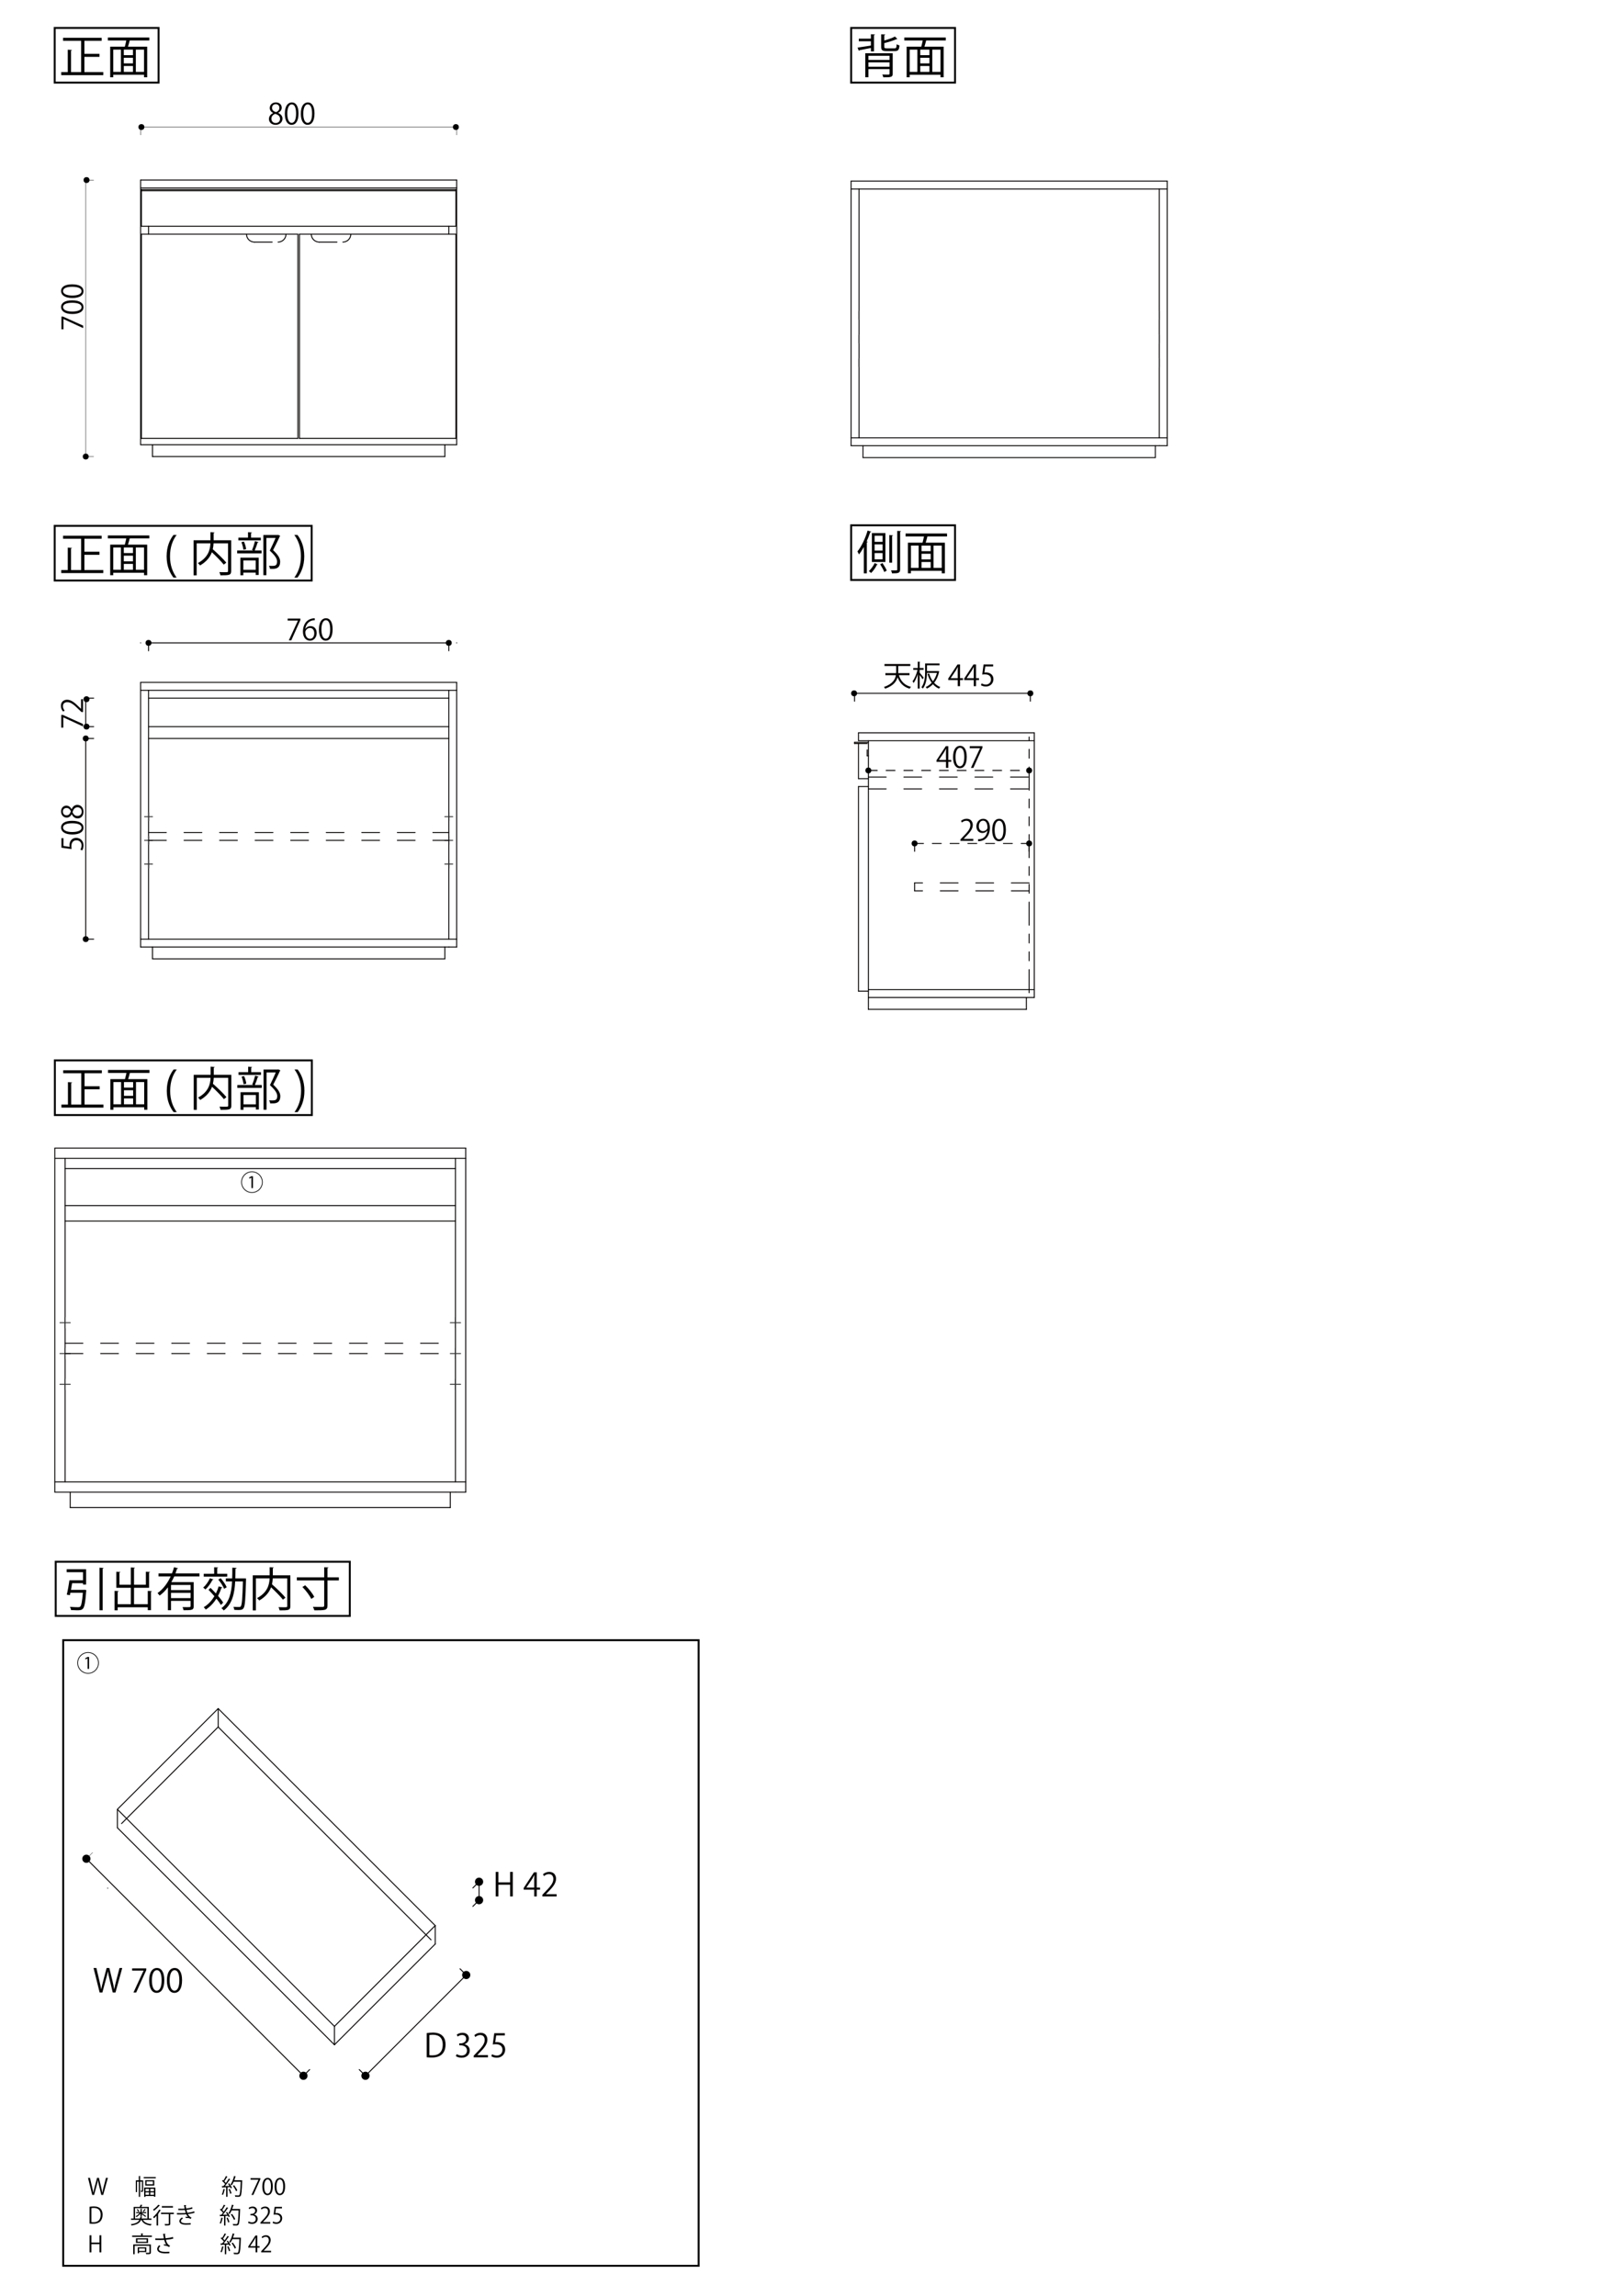<?xml version="1.0" encoding="utf-8"?>
<!-- Generator: Adobe Illustrator 26.2.1, SVG Export Plug-In . SVG Version: 6.00 Build 0)  -->
<svg version="1.1" xmlns="http://www.w3.org/2000/svg" xmlns:xlink="http://www.w3.org/1999/xlink" x="0px" y="0px"
	 width="841.89px" height="1190.551px" viewBox="0 0 841.89 1190.551"
	 style="enable-background:new 0 0 841.89 1190.551;" xml:space="preserve">
<style type="text/css">
	.st0{fill:#FFFFFF;}
	.st1{fill:none;stroke:#000000;}
	.st2{fill:none;stroke:#000000;stroke-miterlimit:10;}
	.st3{fill:none;stroke:#040000;stroke-width:0.5;stroke-linecap:round;stroke-linejoin:round;stroke-miterlimit:10;}
	.st4{fill:none;stroke:#333333;stroke-width:0.5;stroke-linecap:round;stroke-linejoin:round;stroke-miterlimit:10;}
	
		.st5{fill:none;stroke:#040000;stroke-width:0.5;stroke-linecap:round;stroke-linejoin:round;stroke-miterlimit:10;stroke-dasharray:9.213,9.213;}
	.st6{fill:#040000;}
	.st7{fill:none;stroke:#040000;stroke-width:0.201;stroke-linecap:round;stroke-linejoin:round;stroke-miterlimit:10;}
	
		.st8{fill:none;stroke:#040000;stroke-width:0.5;stroke-linecap:round;stroke-linejoin:round;stroke-miterlimit:10;stroke-dasharray:11.976,4.606,4.606,4.606,4.606,4.606;}
	
		.st9{fill:none;stroke:#040000;stroke-width:0.5;stroke-linecap:round;stroke-linejoin:round;stroke-miterlimit:10;stroke-dasharray:4.606,4.606;}
	
		.st10{fill:none;stroke:#040000;stroke-width:0.5;stroke-linecap:round;stroke-linejoin:round;stroke-miterlimit:10;stroke-dasharray:3.694,3.694;}
	.st11{fill:none;stroke:#040000;stroke-width:0.161;stroke-linecap:round;stroke-linejoin:round;stroke-miterlimit:10;}
</style>
<g id="レイヤー_5">
	<rect x="0" class="st0" width="841.89" height="1190.551"/>
</g>
<g id="テキスト情報">
	<g>
		<g>
			<g>
				<path d="M43.438,824.309l0.36-0.048l0.96,0.192c0,0.144-0.048,0.336-0.072,0.504
					c-0.456,5.977-0.888,8.328-1.752,9.168c-0.6,0.648-1.32,0.769-2.952,0.769
					c-0.864,0-2.016-0.048-3.168-0.12c-0.048-0.504-0.264-1.176-0.6-1.656
					c1.8,0.168,3.576,0.192,4.176,0.192s0.888-0.048,1.152-0.265
					c0.624-0.551,1.032-2.52,1.416-7.225h-6.48
					c-0.096,0.457-0.168,0.865-0.264,1.248l-1.608-0.264
					c0.504-1.943,1.056-5.088,1.392-7.465h7.033v-4.199h-8.473v-1.513h10.081
					v7.921h-1.608v-0.696h-5.641c-0.192,1.151-0.408,2.353-0.6,3.456H43.438z
					 M51.599,812.813l2.088,0.143c-0.024,0.169-0.144,0.289-0.48,0.312v21.626h-1.608
					V812.813z"/>
			</g>
			<g>
				<path d="M76.607,824.837l2.136,0.144c-0.024,0.168-0.144,0.289-0.48,0.312v9.553
					h-1.656v-1.512H61.006v1.584h-1.608v-10.081l2.112,0.12
					c-0.024,0.191-0.168,0.312-0.504,0.336v6.457h6.816v-8.521H60.31v-8.305
					l2.112,0.145c-0.024,0.144-0.168,0.264-0.504,0.312v6.265h5.904v-8.953
					l2.136,0.145c-0.024,0.168-0.168,0.288-0.48,0.336v8.473h6.145v-6.744
					l2.136,0.144c-0.024,0.168-0.144,0.288-0.48,0.336v7.849h-7.801v8.521h7.128
					V824.837z"/>
			</g>
			<g>
				<path d="M103.415,817.348H90.334c-0.456,1.009-0.96,1.992-1.512,2.953h11.593
					v12.48c0,2.041-0.96,2.088-5.256,2.088
					c-0.072-0.455-0.312-1.151-0.552-1.607c0.84,0.023,1.632,0.023,2.28,0.023
					c1.728,0,1.92,0,1.92-0.527v-2.736h-10.153v4.848h-1.608v-11.881
					c-1.224,1.633-2.64,3.097-4.296,4.297c-0.24-0.36-0.744-0.961-1.08-1.297
					c2.976-2.088,5.256-5.256,6.816-8.641h-6.312v-1.56h6.985
					c0.432-1.056,0.768-2.136,1.056-3.192l2.088,0.528
					c-0.048,0.168-0.24,0.264-0.528,0.264c-0.24,0.792-0.504,1.585-0.816,2.4
					h12.457V817.348z M98.807,824.454v-2.688h-10.153v2.688H98.807z M88.654,828.606
					h10.153v-2.736h-10.153V828.606z"/>
			</g>
			<g>
				<path d="M110.662,818.909c-0.072,0.168-0.216,0.24-0.504,0.217
					c-0.888,1.799-2.304,3.744-3.672,4.992c-0.264-0.289-0.816-0.744-1.152-0.984
					c1.32-1.129,2.664-2.977,3.48-4.824L110.662,818.909z M117.79,815.981v1.488
					h-12.169v-1.488h5.4v-3.385l2.04,0.12
					c-0.024,0.168-0.144,0.288-0.456,0.336v2.929H117.79z M109.15,823.301
					c0.888,0.863,1.848,1.872,2.784,2.881c0.552-1.152,1.032-2.377,1.416-3.673
					l1.968,0.528c-0.048,0.168-0.24,0.264-0.528,0.24
					c-0.48,1.463-1.056,2.855-1.752,4.152c1.104,1.271,2.064,2.52,2.664,3.504
					c-0.648,0.624-0.912,0.912-1.176,1.199c-0.528-0.912-1.368-2.063-2.329-3.264
					c-1.488,2.328-3.336,4.272-5.52,5.664c-0.24-0.336-0.72-0.936-1.056-1.224
					c2.208-1.296,4.08-3.288,5.521-5.712c-0.984-1.152-2.064-2.305-3.048-3.289
					L109.15,823.301z M114.43,818.309c1.248,1.416,2.568,3.359,3.096,4.656
					l-1.344,0.792c-0.504-1.32-1.776-3.312-3.024-4.776L114.43,818.309z
					 M126.671,818.381l0.888,0.047c-0.024,0.145-0.024,0.36-0.024,0.553
					c-0.288,10.465-0.528,13.825-1.296,14.857
					c-0.552,0.768-1.176,0.912-2.76,0.912c-0.624,0-1.32-0.024-2.016-0.072
					c-0.048-0.456-0.216-1.128-0.48-1.561c1.32,0.096,2.544,0.096,3.096,0.096
					c0.312,0,0.528-0.071,0.744-0.336c0.576-0.744,0.864-3.936,1.104-12.937h-4.008
					c-0.312,6.169-1.488,11.737-5.929,15.05c-0.264-0.385-0.816-0.937-1.224-1.177
					c4.104-2.929,5.232-8.017,5.544-13.873h-3.24v-1.56h3.289
					c0.072-1.801,0.072-3.673,0.072-5.568l2.208,0.119
					c-0.024,0.217-0.216,0.36-0.576,0.408c0,1.68-0.024,3.385-0.072,5.041
					H126.671z"/>
			</g>
			<g>
				<path d="M150.527,816.772v15.938c0,1.129-0.264,1.656-1.08,1.945
					c-0.816,0.264-2.304,0.287-4.489,0.287c-0.072-0.48-0.336-1.199-0.576-1.656
					c0.888,0.024,1.752,0.049,2.448,0.049c1.992,0,2.088,0,2.088-0.625v-14.353h-7.513
					c-0.048,0.983-0.168,2.017-0.408,3.072c2.496,2.185,5.496,5.089,7.008,6.937
					l-1.32,1.031c-1.32-1.655-3.84-4.271-6.168-6.408
					c-0.888,2.425-2.665,4.824-6.121,6.841c-0.24-0.36-0.768-0.937-1.152-1.224
					c5.473-2.953,6.385-7.009,6.529-10.249h-7.129v16.585h-1.608v-18.17h8.761
					v-4.199l2.112,0.144c-0.024,0.168-0.144,0.288-0.48,0.336v3.72H150.527z"/>
			</g>
			<g>
				<path d="M175.655,817.829v1.584h-5.88v12.938c0,1.439-0.384,1.992-1.368,2.28
					c-0.96,0.264-2.808,0.312-5.449,0.288c-0.12-0.504-0.456-1.297-0.744-1.801
					c1.152,0.024,2.256,0.049,3.168,0.049s1.608-0.024,1.92-0.024
					c0.576,0,0.768-0.192,0.768-0.769v-12.961h-14.186v-1.584h14.186v-5.232
					c1.704,0.072,1.944,0.072,2.184,0.12c-0.024,0.192-0.144,0.288-0.48,0.336
					v4.776H175.655z M161.35,829.014c-0.792-1.752-2.736-4.345-4.584-6.193
					l1.44-0.888c1.873,1.8,3.889,4.296,4.705,6.048L161.35,829.014z"/>
			</g>
		</g>
		<g>
			<rect x="28.888" y="809.738" class="st1" width="152.436" height="28.087"/>
		</g>
	</g>
	<g>
		<rect x="28.346" y="14.486" class="st1" width="53.858" height="28.346"/>
		<g>
			<path d="M43.755,37.383h9.793v1.584H31.754v-1.584h3.384V25.766l2.16,0.144
				c-0.024,0.168-0.168,0.288-0.48,0.336v11.137h5.232V21.158h-9.361v-1.56
				h20.018v1.56h-8.953v6.745h7.825v1.584h-7.825V37.383z"/>
			<path d="M77.404,20.99h-9.961c-0.048,0.024-0.12,0.024-0.216,0.024
				c-0.216,0.912-0.552,2.136-0.888,3.192h9.961v15.865H74.667v-1.296H58.707v1.296
				H57.122V24.206h7.585c0.264-0.96,0.552-2.184,0.768-3.216h-9.553v-1.536h21.482
				V20.99z M58.707,25.718v11.545h3.984V25.718H58.707z M68.931,28.599v-2.88h-4.752
				v2.88H68.931z M68.931,32.871v-2.928h-4.752v2.928H68.931z M64.179,34.215v3.048
				h4.752v-3.048H64.179z M74.667,37.263V25.718h-4.248v11.545H74.667z"/>
		</g>
	</g>
	<g>
		<rect x="28.346" y="272.653" class="st1" width="133.228" height="28.346"/>
		<g>
			<path d="M43.755,295.551h9.793v1.584H31.754v-1.584h3.384v-11.617l2.16,0.144
				c-0.024,0.168-0.168,0.288-0.48,0.336v11.137h5.232v-16.226h-9.361v-1.56
				h20.018v1.56h-8.953v6.745h7.825v1.584h-7.825V295.551z"/>
			<path d="M77.404,279.157h-9.961c-0.048,0.024-0.12,0.024-0.216,0.024
				c-0.216,0.912-0.552,2.136-0.888,3.192h9.961v15.865H74.667v-1.296H58.707v1.296
				H57.122v-15.865h7.585c0.264-0.96,0.552-2.184,0.768-3.216h-9.553v-1.536h21.482
				V279.157z M58.707,283.886v11.545h3.984v-11.545H58.707z M68.931,286.766v-2.88
				h-4.752v2.88H68.931z M68.931,291.038v-2.928h-4.752v2.928H68.931z
				 M64.179,292.382v3.048h4.752v-3.048H64.179z M74.667,295.431v-11.545h-4.248v11.545
				H74.667z"/>
			<path d="M89.931,299.487c-1.705-2.232-3.553-5.712-3.553-11.017
				c0-5.353,1.824-8.833,3.553-11.113h1.632c-1.992,2.665-3.432,6.193-3.432,11.137
				c0,4.824,1.488,8.281,3.432,10.993H89.931z"/>
			<path d="M119.836,280.117v15.938c0,1.128-0.264,1.656-1.08,1.944
				c-0.816,0.264-2.304,0.288-4.489,0.288c-0.072-0.48-0.336-1.2-0.576-1.656
				c0.888,0.024,1.752,0.048,2.448,0.048c1.992,0,2.088,0,2.088-0.624v-14.353
				h-7.513c-0.048,0.984-0.168,2.016-0.408,3.072
				c2.496,2.184,5.496,5.088,7.008,6.937l-1.32,1.032
				c-1.32-1.656-3.84-4.272-6.168-6.408c-0.888,2.424-2.665,4.824-6.121,6.84
				c-0.24-0.36-0.768-0.936-1.152-1.224c5.473-2.952,6.385-7.008,6.529-10.249
				h-7.129v16.585h-1.608V280.117h8.761v-4.2l2.112,0.144
				c-0.024,0.168-0.144,0.288-0.48,0.336v3.72H119.836z"/>
			<path d="M130.659,285.182c0.552-1.248,1.2-3.264,1.536-4.632l1.848,0.528
				c-0.048,0.144-0.216,0.216-0.504,0.24c-0.36,1.176-0.96,2.904-1.512,4.104
				h3.576v1.488H122.954v-1.488h8.449L130.659,285.182z M135.195,278.749v1.44h-11.617
				v-1.44h4.992v-2.808l2.041,0.12c-0.024,0.168-0.168,0.288-0.48,0.336v2.352
				H135.195z M124.61,298.263v-9.121h9.504v8.977h-1.56v-1.224h-6.408v1.368H124.61z
				 M126.458,280.79c0.552,1.224,1.008,2.856,1.152,3.912l-1.416,0.336
				c-0.12-1.056-0.552-2.712-1.056-3.96L126.458,280.79z M132.555,290.582h-6.408
				v4.873h6.408V290.582z M144.22,277.309l1.056,0.528
				c-0.024,0.12-0.12,0.192-0.216,0.24c-0.912,2.04-2.185,4.632-3.504,7.153
				c2.592,2.424,3.672,4.224,3.672,5.952c0,3.769-2.616,3.769-4.176,3.769
				c-0.36,0-0.744,0-1.104-0.024c-0.024-0.432-0.24-1.128-0.552-1.584
				c0.528,0.048,1.032,0.072,1.488,0.072c1.608,0,2.76-0.072,2.76-2.28
				c0-1.56-1.176-3.24-3.792-5.641c1.176-2.376,2.208-4.632,3.024-6.577h-4.776
				v19.322h-1.56v-20.858h7.369L144.22,277.309z"/>
			<path d="M154.202,277.357c1.704,2.232,3.528,5.713,3.528,11.065
				c0,5.329-1.8,8.761-3.528,11.065h-1.632c1.944-2.664,3.433-6.192,3.433-11.089
				c0-4.873-1.464-8.329-3.433-11.041H154.202z"/>
		</g>
	</g>
	<g>
		<rect x="441.232" y="14.486" class="st1" width="53.858" height="28.346"/>
		<g>
			<path d="M451.479,26.654v-1.776c-2.256,0.456-4.464,0.888-5.952,1.152
				c-0.024,0.168-0.145,0.288-0.288,0.336l-0.672-1.68
				c1.728-0.264,4.296-0.648,6.912-1.056v-2.232h-6.265v-1.344h6.265v-2.304
				l2.088,0.12c-0.023,0.192-0.144,0.288-0.479,0.336v8.449H451.479z
				 M462.784,27.614v10.585c0,0.936-0.216,1.392-0.96,1.632
				c-0.72,0.24-1.943,0.264-3.888,0.264c-0.097-0.456-0.336-1.032-0.553-1.464
				c0.864,0.024,1.681,0.048,2.305,0.048c1.368,0,1.464,0,1.464-0.48v-2.376
				h-10.969v4.224h-1.608V27.614H462.784z M461.152,28.911h-10.969v2.16h10.969V28.911z
				 M450.184,34.599h10.969v-2.28h-10.969V34.599z M458.44,24.278
				c0,0.648,0.191,0.792,1.32,0.792h3.96c0.864,0,1.032-0.288,1.104-2.112
				c0.359,0.24,1.031,0.48,1.464,0.576c-0.168,2.328-0.672,2.952-2.424,2.952
				h-4.249c-2.232,0-2.808-0.456-2.808-2.208v-6.504l2.111,0.12
				c-0.023,0.168-0.168,0.288-0.479,0.336v2.784
				c2.04-0.6,4.2-1.344,5.521-2.064l1.271,1.296
				c-0.048,0.048-0.119,0.072-0.239,0.072c-0.048,0-0.12,0-0.192-0.024
				c-1.561,0.696-4.08,1.488-6.36,2.064V24.278z"/>
			<path d="M490.289,20.99h-9.961c-0.048,0.024-0.12,0.024-0.216,0.024
				c-0.216,0.912-0.553,2.136-0.889,3.192h9.961v15.865h-1.632v-1.296h-15.961
				v1.296h-1.585V24.206h7.585c0.264-0.96,0.552-2.184,0.769-3.216h-9.554v-1.536
				h21.482V20.99z M471.592,25.718v11.545h3.984V25.718H471.592z M481.816,28.599
				v-2.88h-4.753v2.88H481.816z M481.816,32.871v-2.928h-4.753v2.928H481.816z
				 M477.063,34.215v3.048h4.753v-3.048H477.063z M487.553,37.263V25.718h-4.248v11.545
				H487.553z"/>
		</g>
	</g>
	<g>
		<rect x="441.232" y="272.366" class="st1" width="53.858" height="28.346"/>
		<g>
			<path d="M447.81,283.63c-0.792,1.416-1.632,2.736-2.521,3.84
				c-0.168-0.384-0.552-1.2-0.792-1.56c2.064-2.497,4.057-6.673,5.281-10.825
				l1.896,0.6c-0.072,0.168-0.24,0.264-0.552,0.264
				c-0.528,1.608-1.152,3.216-1.849,4.752l0.553,0.168
				c-0.048,0.168-0.168,0.264-0.456,0.312v16.081h-1.561V283.63z M455.011,292.654
				c-0.049,0.096-0.217,0.168-0.433,0.192c-0.576,1.344-1.848,3.144-3,4.248
				c-0.264-0.288-0.816-0.72-1.176-0.96c1.176-1.056,2.424-2.832,3.023-4.176
				L455.011,292.654z M458.995,276.381v15.001h-7.009v-15.001H458.995z M457.53,280.941
				v-3.192h-4.128v3.192H457.53z M457.53,285.454v-3.216h-4.128v3.216H457.53z
				 M457.53,290.014v-3.264h-4.128v3.264H457.53z M458.419,296.591
				c-0.385-1.056-1.32-2.76-2.137-4.032l1.2-0.624
				c0.84,1.248,1.8,2.88,2.208,3.888L458.419,296.591z M462.955,277.533
				c-0.024,0.168-0.168,0.264-0.48,0.312v13.897h-1.439v-14.329L462.955,277.533z
				 M465.14,275.253l1.943,0.12c-0.023,0.168-0.144,0.288-0.456,0.312v19.562
				c0,1.92-0.983,2.016-4.2,2.016c-0.072-0.408-0.288-1.104-0.528-1.536
				c0.648,0.024,1.249,0.024,1.729,0.024c1.464,0,1.513,0,1.513-0.48V275.253z"/>
			<path d="M490.939,278.157h-9.961c-0.048,0.024-0.12,0.024-0.216,0.024
				c-0.216,0.912-0.553,2.136-0.889,3.192h9.961v15.865h-1.632v-1.296H472.242
				v1.296h-1.585v-15.865h7.585c0.264-0.96,0.552-2.184,0.769-3.216h-9.554v-1.536
				h21.482V278.157z M472.242,282.886v11.545h3.984v-11.545H472.242z M482.467,285.766
				v-2.88h-4.753v2.88H482.467z M482.467,290.038v-2.928h-4.753v2.928H482.467z
				 M477.714,291.382v3.048h4.753v-3.048H477.714z M488.203,294.431v-11.545h-4.248
				v11.545H488.203z"/>
		</g>
	</g>
	<g>
		<rect x="28.431" y="549.793" class="st1" width="133.228" height="28.346"/>
		<g>
			<path d="M43.839,572.691h9.793v1.584H31.838v-1.584h3.384v-11.617l2.16,0.144
				c-0.024,0.168-0.168,0.288-0.48,0.336v11.138h5.232V556.465h-9.361v-1.561
				h20.018v1.561h-8.953v6.744h7.825v1.584h-7.825V572.691z"/>
			<path d="M77.488,556.297H67.527c-0.048,0.023-0.12,0.023-0.216,0.023
				c-0.216,0.912-0.552,2.137-0.888,3.192h9.961v15.865h-1.632v-1.296H58.79v1.296
				h-1.584v-15.865h7.585c0.264-0.96,0.552-2.184,0.768-3.216H56.006v-1.536
				h21.482V556.297z M58.79,561.026v11.545h3.984v-11.545H58.79z M69.015,563.906
				v-2.88h-4.752v2.88H69.015z M69.015,568.178v-2.929h-4.752v2.929H69.015z
				 M64.263,569.522v3.049h4.752v-3.049H64.263z M74.751,572.571v-11.545h-4.248
				v11.545H74.751z"/>
			<path d="M90.015,576.626c-1.705-2.231-3.553-5.712-3.553-11.017
				c0-5.353,1.824-8.833,3.553-11.113h1.632
				c-1.992,2.665-3.432,6.193-3.432,11.138c0,4.824,1.488,8.28,3.432,10.992
				H90.015z"/>
			<path d="M119.92,557.257v15.938c0,1.128-0.264,1.656-1.08,1.944
				c-0.816,0.264-2.304,0.288-4.489,0.288c-0.072-0.48-0.336-1.2-0.576-1.656
				c0.888,0.023,1.752,0.048,2.448,0.048c1.992,0,2.088,0,2.088-0.624v-14.354
				h-7.513c-0.048,0.984-0.168,2.017-0.408,3.072
				c2.496,2.185,5.496,5.089,7.008,6.937l-1.32,1.032
				c-1.32-1.656-3.84-4.272-6.168-6.408c-0.888,2.424-2.665,4.824-6.121,6.84
				c-0.24-0.359-0.768-0.936-1.152-1.224c5.473-2.952,6.385-7.009,6.529-10.249
				h-7.129v16.586h-1.608v-18.17h8.761v-4.2l2.112,0.144
				c-0.024,0.168-0.144,0.288-0.48,0.336v3.721H119.92z"/>
			<path d="M130.743,562.322c0.552-1.248,1.2-3.265,1.536-4.633l1.848,0.528
				c-0.048,0.145-0.216,0.216-0.504,0.24c-0.36,1.176-0.96,2.904-1.512,4.104
				h3.576v1.488h-12.649v-1.488h8.449L130.743,562.322z M135.279,555.889v1.44
				h-11.617v-1.44h4.992v-2.809l2.041,0.12
				c-0.024,0.168-0.168,0.288-0.48,0.336v2.353H135.279z M124.694,575.403v-9.121
				H134.199v8.978h-1.56v-1.225h-6.408v1.368H124.694z M126.542,557.929
				c0.552,1.225,1.008,2.856,1.152,3.912l-1.416,0.336
				c-0.12-1.056-0.552-2.712-1.056-3.96L126.542,557.929z M132.639,567.722h-6.408
				v4.872h6.408V567.722z M144.304,554.449l1.056,0.528
				c-0.024,0.12-0.12,0.192-0.216,0.24c-0.912,2.04-2.185,4.632-3.504,7.152
				c2.592,2.424,3.672,4.225,3.672,5.952c0,3.769-2.616,3.769-4.176,3.769
				c-0.36,0-0.744,0-1.104-0.023c-0.024-0.433-0.24-1.129-0.552-1.585
				c0.528,0.049,1.032,0.072,1.488,0.072c1.608,0,2.76-0.072,2.76-2.28
				c0-1.56-1.176-3.24-3.792-5.641c1.176-2.376,2.208-4.632,3.024-6.576h-4.776
				v19.321h-1.56v-20.857h7.369L144.304,554.449z"/>
			<path d="M154.286,554.497c1.704,2.232,3.528,5.713,3.528,11.065
				c0,5.328-1.8,8.761-3.528,11.064h-1.632c1.944-2.664,3.433-6.192,3.433-11.089
				c0-4.872-1.464-8.328-3.433-11.041H154.286z"/>
		</g>
	</g>
</g>
<g id="ガイド線">
</g>
<g id="図面貼り付け用レイヤ">
	<rect x="32.757" y="850.402" class="st2" width="329.413" height="324.374"/>
	<g id="POINT_00000117639021151254768050000007148472828325625729_">
		<line class="st3" x1="55.839" y1="978.974" x2="55.839" y2="978.974"/>
	</g>
	<g>
		<path d="M55.92,1129.187l-2.426,8.837h-0.981l-1.144-4.726
			c-0.289-1.162-0.474-2.044-0.59-2.927h-0.022
			c-0.139,0.883-0.37,1.754-0.693,2.915l-1.271,4.737h-0.981l-2.184-8.837h1.017
			l1.074,4.599c0.254,1.114,0.497,2.183,0.646,3.065h0.035
			c0.127-0.895,0.416-1.939,0.704-3.077l1.213-4.587h0.971l1.108,4.575
			c0.243,1.057,0.497,2.113,0.624,3.077h0.035
			c0.173-1.01,0.415-1.985,0.692-3.077l1.19-4.575H55.92z"/>
		<path d="M74.214,1130.464v5.226c0,0.708-0.323,0.79-1.108,0.79
			c-0.023-0.187-0.127-0.5-0.231-0.686c0.301,0.012,0.531,0.012,0.624,0.012
			c0.081-0.012,0.104-0.035,0.104-0.14v-4.493h-0.971v7.838h-0.682v-7.838H71.027
			v5.411h-0.624v-6.12h1.548v-2.229l0.89,0.059
			c-0.012,0.069-0.069,0.127-0.208,0.15v2.021H74.214z M74.515,1128.757h6.226
			v0.662h-6.226V1128.757z M74.735,1139.011v-4.796h5.81v4.749h-0.739v-0.359h-4.366
			v0.406H74.735z M75.289,1130.372h4.69v2.787h-4.69V1130.372z M77.241,1134.889h-1.802
			v1.184h1.802V1134.889z M75.439,1137.943h1.802v-1.231h-1.802V1137.943z
			 M79.274,1132.52v-1.51h-3.304v1.51H79.274z M79.805,1136.073v-1.184h-1.883
			v1.184H79.805z M77.922,1137.943h1.883v-1.231h-1.883V1137.943z"/>
		<path d="M116.695,1135.144c-0.023,0.069-0.093,0.116-0.231,0.116
			c-0.185,0.987-0.508,2.102-0.901,2.787c-0.138-0.093-0.415-0.221-0.589-0.302
			c0.382-0.65,0.67-1.766,0.855-2.822L116.695,1135.144z M117.977,1128.583
			c-0.059,0.081-0.15,0.104-0.243,0.093c-0.358,0.674-0.936,1.614-1.421,2.276
			c0.312,0.302,0.601,0.604,0.809,0.87c0.566-0.789,1.109-1.613,1.49-2.287
			l0.832,0.395c-0.035,0.07-0.127,0.093-0.255,0.093
			c-0.646,1.011-1.663,2.381-2.563,3.391c0.739-0.011,1.536-0.022,2.345-0.046
			c-0.231-0.384-0.497-0.778-0.763-1.104c0.323-0.174,0.45-0.232,0.566-0.302
			c0.589,0.731,1.213,1.707,1.455,2.346l-0.601,0.349
			c-0.081-0.197-0.185-0.43-0.323-0.686l-1.34,0.07v4.97h-0.728v-4.936
			c-0.717,0.023-1.363,0.059-1.872,0.07c-0.022,0.093-0.092,0.139-0.173,0.15
			l-0.208-0.871h0.866c0.277-0.313,0.566-0.661,0.854-1.045
			c-0.369-0.499-1.027-1.149-1.594-1.614l0.381-0.499
			c0.116,0.093,0.231,0.186,0.358,0.278c0.45-0.673,0.982-1.637,1.282-2.322
			L117.977,1128.583z M119.351,1137.443c-0.127-0.627-0.497-1.602-0.854-2.334
			l0.624-0.22c0.369,0.731,0.75,1.684,0.9,2.311L119.351,1137.443z
			 M125.15,1130.418l0.416,0.046c0,0.07-0.012,0.175-0.023,0.256
			c-0.185,5.446-0.37,7.269-0.832,7.838c-0.312,0.383-0.623,0.453-1.421,0.453
			c-0.393,0-0.866-0.012-1.328-0.047c-0.022-0.221-0.104-0.534-0.254-0.743
			c0.797,0.069,1.524,0.081,1.813,0.081c0.231,0,0.381-0.034,0.508-0.186
			c0.382-0.406,0.578-2.206,0.751-6.933h-3.627
			c-0.312,0.721-0.67,1.371-1.039,1.87c-0.15-0.116-0.439-0.313-0.636-0.418
			c0.774-1.011,1.444-2.74,1.849-4.425l0.97,0.256
			c-0.022,0.104-0.127,0.14-0.254,0.128c-0.162,0.615-0.358,1.23-0.589,1.835
			h3.522L125.15,1130.418z M121.373,1132.984c0.67,0.848,1.386,1.975,1.663,2.729
			l-0.682,0.371c-0.266-0.743-0.958-1.916-1.617-2.775L121.373,1132.984z"/>
		<path d="M129.884,1129.327h5.071v0.615l-3.615,8.082h-0.982l3.615-7.873v-0.023
			h-4.089V1129.327z"/>
		<path d="M135.983,1133.705c0-3.043,1.179-4.518,2.796-4.518
			c1.64,0,2.645,1.557,2.645,4.401c0,3.019-1.051,4.575-2.772,4.575
			C137.081,1138.164,135.983,1136.607,135.983,1133.705z M140.454,1133.634
			c0-2.171-0.521-3.669-1.733-3.669c-1.027,0-1.755,1.382-1.755,3.669
			c0,2.288,0.635,3.739,1.721,3.739
			C139.968,1137.374,140.454,1135.702,140.454,1133.634z"/>
		<path d="M142.347,1133.705c0-3.043,1.179-4.518,2.796-4.518
			c1.64,0,2.645,1.557,2.645,4.401c0,3.019-1.051,4.575-2.772,4.575
			C143.445,1138.164,142.347,1136.607,142.347,1133.705z M146.818,1133.634
			c0-2.171-0.521-3.669-1.733-3.669c-1.027,0-1.755,1.382-1.755,3.669
			c0,2.288,0.635,3.739,1.721,3.739
			C146.332,1137.374,146.818,1135.702,146.818,1133.634z"/>
	</g>
	<g>
		<path d="M52.536,1167.788h-0.958v-4.227h-4.205v4.227h-0.959v-8.837h0.959v3.774
			h4.205v-3.774h0.958V1167.788z"/>
		<path d="M73.95,1159.125h4.771v0.696H68.509v-0.696h4.655v-1.15l1.017,0.07
			c-0.012,0.081-0.069,0.139-0.231,0.162V1159.125z M78.235,1163.7v4.1
			c0,0.453-0.104,0.696-0.462,0.824c-0.357,0.128-0.993,0.128-1.998,0.128
			c-0.035-0.221-0.15-0.522-0.254-0.743c0.474,0.012,0.9,0.023,1.213,0.023
			c0.658,0,0.728,0,0.728-0.244v-3.402h-7.636v4.39h-0.762v-5.075H78.235z
			 M70.485,1160.518h6.283v2.404h-6.283V1160.518z M75.983,1162.33v-1.219h-4.748v1.219
			H75.983z M75.856,1167.66h-3.766v0.615h-0.705v-3.089h4.471V1167.66z
			 M75.151,1165.779h-3.061v1.289h3.061V1165.779z"/>
		<path d="M89.832,1160.658c-1.052,0.302-2.461,0.511-3.847,0.639
			c0.45,1.579,0.936,2.52,2.183,3.065l-0.565,0.709
			c-0.531-0.407-1.074-0.721-2.576-0.802l-0.139-0.685
			c0.566,0.046,0.993,0.115,1.282,0.174c-0.404-0.487-0.716-1.23-1.028-2.403
			c-0.52,0.046-1.224,0.069-1.917,0.069c-0.751,0-1.976-0.012-2.715-0.035v-0.789
			c0.693,0.034,1.675,0.034,2.727,0.034c0.589,0,1.259-0.012,1.721-0.058
			c-0.139-0.627-0.266-1.486-0.404-2.381l1.236,0.023
			c-0.012,0.14-0.116,0.221-0.301,0.268c0.069,0.661,0.185,1.393,0.312,2.031
			c1.328-0.115,2.829-0.359,3.846-0.685L89.832,1160.658z M87.763,1168.298
			c-0.554,0.023-1.144,0.035-2.148,0.035c-2.414,0-4.123-0.743-4.123-2.299
			c0-0.662,0.404-1.336,1.039-1.951l0.624,0.499
			c-0.52,0.418-0.832,0.987-0.832,1.429c0,1.149,1.479,1.521,3.315,1.521
			c1.005,0,1.594-0.022,2.184-0.058L87.763,1168.298z"/>
		<path d="M116.014,1164.908c-0.023,0.069-0.093,0.116-0.231,0.116
			c-0.185,0.987-0.508,2.102-0.901,2.787c-0.138-0.093-0.415-0.221-0.589-0.302
			c0.382-0.65,0.67-1.766,0.854-2.822L116.014,1164.908z M117.296,1158.347
			c-0.059,0.081-0.15,0.104-0.243,0.093c-0.358,0.674-0.936,1.614-1.421,2.276
			c0.312,0.302,0.601,0.604,0.809,0.87c0.566-0.789,1.109-1.613,1.49-2.287
			l0.832,0.395c-0.035,0.07-0.127,0.093-0.255,0.093
			c-0.646,1.011-1.663,2.381-2.563,3.391c0.739-0.011,1.536-0.022,2.345-0.046
			c-0.231-0.384-0.497-0.778-0.763-1.104c0.323-0.174,0.45-0.232,0.566-0.302
			c0.589,0.731,1.213,1.707,1.455,2.346l-0.601,0.349
			c-0.081-0.197-0.185-0.43-0.323-0.686l-1.34,0.07v4.97h-0.728v-4.936
			c-0.717,0.023-1.363,0.059-1.872,0.07c-0.022,0.093-0.092,0.139-0.173,0.15
			l-0.208-0.871h0.866c0.277-0.313,0.566-0.661,0.854-1.045
			c-0.369-0.499-1.027-1.149-1.594-1.614l0.381-0.499
			c0.116,0.093,0.231,0.186,0.358,0.278c0.45-0.673,0.982-1.637,1.282-2.322
			L117.296,1158.347z M118.67,1167.207c-0.127-0.627-0.497-1.602-0.854-2.334
			l0.624-0.22c0.369,0.731,0.75,1.684,0.9,2.311L118.67,1167.207z
			 M124.469,1160.182l0.416,0.046c0,0.07-0.012,0.175-0.023,0.256
			c-0.185,5.446-0.37,7.269-0.832,7.838c-0.312,0.383-0.623,0.453-1.421,0.453
			c-0.393,0-0.866-0.012-1.328-0.047c-0.022-0.221-0.104-0.534-0.254-0.743
			c0.797,0.069,1.524,0.081,1.813,0.081c0.231,0,0.381-0.034,0.508-0.186
			c0.382-0.406,0.578-2.206,0.751-6.933h-3.627
			c-0.312,0.721-0.67,1.371-1.039,1.87c-0.15-0.116-0.439-0.313-0.636-0.418
			c0.774-1.011,1.444-2.74,1.849-4.425l0.97,0.256
			c-0.022,0.104-0.127,0.14-0.254,0.128c-0.162,0.615-0.358,1.23-0.589,1.835
			h3.522L124.469,1160.182z M120.692,1162.748c0.67,0.848,1.386,1.975,1.663,2.729
			l-0.682,0.371c-0.266-0.743-0.958-1.916-1.617-2.775L120.692,1162.748z"/>
		<path d="M133.397,1167.788h-0.913v-2.438h-3.776v-0.615l3.696-5.644h0.993v5.516
			h1.178v0.743h-1.178V1167.788z M129.677,1164.606h2.807v-3.089
			c0-0.476,0.023-0.94,0.047-1.394h-0.047c-0.266,0.534-0.474,0.906-0.692,1.301
			l-2.114,3.158V1164.606z"/>
		<path d="M140.522,1167.788h-5.116v-0.592l0.843-0.895
			c2.056-2.09,3.096-3.355,3.096-4.772c0-0.929-0.404-1.788-1.651-1.788
			c-0.693,0-1.317,0.383-1.733,0.72l-0.323-0.674
			c0.531-0.476,1.317-0.848,2.241-0.848c1.744,0,2.438,1.277,2.438,2.474
			c0,1.638-1.144,3.031-2.935,4.842l-0.682,0.721v0.022h3.823V1167.788z"/>
	</g>
	<g>
		<path d="M46.414,1144.173c0.647-0.104,1.398-0.186,2.218-0.186
			c3.535,0,4.552,2.102,4.552,4.273c0,1.405-0.37,2.601-1.201,3.472
			c-0.774,0.801-2.057,1.242-3.662,1.242c-0.728,0-1.352-0.022-1.906-0.093V1144.173
			z M47.373,1152.139c0.289,0.047,0.705,0.059,1.12,0.059
			c2.38,0,3.686-1.359,3.686-3.891c0-2.299-1.225-3.541-3.512-3.541
			c-0.555,0-0.993,0.058-1.294,0.116V1152.139z"/>
		<path d="M78.524,1150.932h-4.447c0.751,1.37,2.275,2.031,4.551,2.252
			c-0.185,0.175-0.393,0.5-0.484,0.731c-2.495-0.336-4.066-1.195-4.875-2.983h-0.127
			c-0.589,1.463-1.802,2.473-4.955,2.949c-0.058-0.186-0.231-0.499-0.37-0.65
			c2.703-0.383,3.893-1.138,4.471-2.299h-4.366v-0.686h1.352v-6.015h3.188
			c0.162-0.36,0.347-0.825,0.439-1.139l0.97,0.151
			c-0.022,0.081-0.092,0.116-0.23,0.128c-0.104,0.255-0.243,0.568-0.393,0.859
			h3.903v6.015h1.375V1150.932z M69.999,1150.247h2.553
			c0.081-0.256,0.139-0.534,0.185-0.824l1.017,0.093
			c-0.023,0.081-0.104,0.14-0.242,0.162c-0.047,0.198-0.081,0.384-0.139,0.569
			h3.026v-5.376h-6.399V1150.247z M72.852,1149.271v-1.579
			c-0.554,0.731-1.386,1.451-2.113,1.835c-0.093-0.151-0.289-0.36-0.428-0.465
			c0.705-0.313,1.49-0.929,2.021-1.579h-1.768v-0.558h2.287v-1.776l0.844,0.059
			c-0.012,0.069-0.069,0.127-0.208,0.139v1.579h2.321v0.558h-2.321v0.081
			l0.012-0.012c0.785,0.407,1.756,1.022,2.252,1.452l-0.393,0.418
			c-0.416-0.372-1.167-0.895-1.871-1.312v1.161H72.852z M71.363,1145.358
			c0.357,0.349,0.704,0.859,0.831,1.208l-0.508,0.278
			c-0.127-0.36-0.474-0.859-0.809-1.242L71.363,1145.358z M74.054,1146.6
			c0.288-0.348,0.646-0.917,0.843-1.3l0.682,0.348
			c-0.035,0.059-0.115,0.093-0.22,0.082c-0.208,0.313-0.577,0.789-0.854,1.114
			L74.054,1146.6z"/>
		<path d="M82.947,1143.489c-0.023,0.058-0.115,0.104-0.254,0.081
			c-0.67,0.848-1.871,1.951-2.899,2.683c-0.093-0.175-0.312-0.477-0.45-0.627
			c0.97-0.639,2.113-1.673,2.702-2.521L82.947,1143.489z M81.179,1153.893v-5.109
			c-0.438,0.487-0.878,0.94-1.316,1.323c-0.104-0.15-0.347-0.464-0.497-0.604
			c1.098-0.917,2.368-2.438,3.165-3.89l0.901,0.371
			c-0.035,0.07-0.127,0.116-0.266,0.093c-0.347,0.581-0.751,1.173-1.19,1.742
			l0.208,0.069c-0.022,0.07-0.092,0.128-0.23,0.151v5.853H81.179z
			 M90.108,1147.216v0.754h-1.836v4.912c0,0.976-0.37,0.999-2.703,0.999
			c-0.034-0.221-0.139-0.534-0.254-0.767c0.508,0.012,0.981,0.023,1.34,0.023
			c0.751,0,0.832,0,0.832-0.268v-4.9h-4.021v-0.754H90.108z M89.669,1143.836v0.743
			h-5.764v-0.743H89.669z"/>
		<path d="M100.861,1147.262c-1.039,0.36-2.298,0.581-3.488,0.72
			c0.358,0.627,1.062,1.498,1.906,1.823l-0.462,0.662
			c-0.162-0.081-0.462-0.221-0.67-0.349c-0.254-0.093-0.82-0.174-1.363-0.174
			c-0.162,0-0.323,0.012-0.474,0.023l-0.162-0.639
			c0.394-0.023,0.959,0,1.294,0.046c-0.312-0.337-0.682-0.836-0.912-1.312
			c-0.774,0.081-1.629,0.116-3.096,0.116c-0.566,0-1.201,0-1.722-0.012
			l-0.011-0.731c0.52,0.011,1.189,0.022,1.767,0.022c0.947,0,1.883,0,2.818-0.081
			c-0.127-0.36-0.312-1.021-0.45-1.544c-0.462,0.046-0.981,0.069-1.455,0.069
			c-0.624,0-1.421,0-1.964-0.023v-0.72c0.693,0.035,1.455,0.035,1.952,0.035
			c0.416,0,0.89-0.023,1.328-0.059c-0.104-0.534-0.22-1.173-0.312-1.823
			l1.189,0.012c0,0.14-0.104,0.221-0.312,0.256
			c0.069,0.499,0.15,1.033,0.242,1.486c1.086-0.104,2.253-0.337,3.096-0.674
			l0.196,0.72c-0.843,0.313-1.986,0.534-3.142,0.662
			c0.15,0.615,0.3,1.161,0.438,1.521c1.225-0.128,2.553-0.395,3.604-0.767
			L100.861,1147.262z M98.829,1153.405c-0.636,0.047-1.398,0.07-2.542,0.07
			c-1.871-0.012-3.326-0.616-3.303-1.928c0.011-0.686,0.611-1.417,1.362-1.835
			l0.521,0.534c-0.67,0.36-1.063,0.848-1.063,1.289
			c0,0.824,1.017,1.185,2.483,1.196c0.867,0,1.779-0.047,2.564-0.104
			L98.829,1153.405z"/>
		<path d="M115.61,1150.026c-0.023,0.069-0.093,0.116-0.231,0.116
			c-0.185,0.987-0.508,2.102-0.901,2.787c-0.138-0.093-0.415-0.221-0.589-0.302
			c0.382-0.65,0.67-1.766,0.854-2.822L115.61,1150.026z M116.892,1143.465
			c-0.059,0.081-0.15,0.104-0.243,0.093c-0.358,0.674-0.936,1.614-1.421,2.276
			c0.312,0.302,0.601,0.604,0.809,0.87c0.566-0.789,1.109-1.613,1.49-2.287
			l0.832,0.395c-0.035,0.07-0.127,0.093-0.255,0.093
			c-0.646,1.011-1.663,2.381-2.563,3.391c0.739-0.011,1.536-0.022,2.345-0.046
			c-0.231-0.384-0.497-0.778-0.763-1.104c0.323-0.174,0.45-0.232,0.566-0.302
			c0.589,0.731,1.213,1.707,1.455,2.346l-0.601,0.349
			c-0.081-0.197-0.185-0.43-0.323-0.686l-1.34,0.07v4.97h-0.728v-4.936
			c-0.717,0.023-1.363,0.059-1.872,0.07c-0.022,0.093-0.092,0.139-0.173,0.15
			l-0.208-0.871h0.866c0.277-0.313,0.566-0.661,0.854-1.045
			c-0.369-0.499-1.027-1.149-1.594-1.614l0.381-0.499
			c0.116,0.093,0.231,0.186,0.358,0.278c0.45-0.673,0.982-1.637,1.282-2.322
			L116.892,1143.465z M118.266,1152.325c-0.127-0.627-0.497-1.602-0.854-2.334
			l0.624-0.22c0.369,0.731,0.75,1.684,0.9,2.311L118.266,1152.325z M124.065,1145.3
			l0.416,0.046c0,0.07-0.012,0.175-0.023,0.256
			c-0.185,5.445-0.37,7.269-0.832,7.838c-0.312,0.383-0.623,0.453-1.421,0.453
			c-0.393,0-0.866-0.012-1.328-0.047c-0.022-0.221-0.104-0.534-0.254-0.743
			c0.797,0.069,1.524,0.081,1.813,0.081c0.231,0,0.381-0.034,0.508-0.186
			c0.382-0.406,0.578-2.206,0.751-6.933h-3.627
			c-0.312,0.721-0.67,1.371-1.039,1.87c-0.15-0.116-0.439-0.313-0.636-0.418
			c0.774-1.011,1.444-2.74,1.849-4.425l0.97,0.256
			c-0.022,0.104-0.127,0.14-0.254,0.128c-0.162,0.615-0.358,1.23-0.589,1.835
			h3.522L124.065,1145.3z M120.288,1147.866c0.67,0.848,1.386,1.975,1.663,2.729
			l-0.682,0.371c-0.266-0.743-0.958-1.916-1.617-2.775L120.288,1147.866z"/>
		<path d="M131.699,1148.203c1.017,0.175,1.883,0.999,1.883,2.253
			c0,1.382-0.993,2.59-2.934,2.59c-0.866,0-1.652-0.279-2.045-0.558l0.289-0.743
			c0.312,0.209,1.005,0.522,1.767,0.522c1.456,0,1.93-1.021,1.93-1.823
			c0-1.277-1.074-1.857-2.206-1.857h-0.566v-0.721h0.566
			c0.831,0,1.905-0.522,1.905-1.613c0-0.755-0.45-1.405-1.49-1.405
			c-0.635,0-1.235,0.313-1.582,0.569l-0.289-0.709
			c0.416-0.325,1.225-0.65,2.057-0.65c1.582,0,2.287,1.011,2.287,2.056
			c0,0.895-0.566,1.695-1.571,2.056V1148.203z"/>
		<path d="M140.119,1152.906h-5.116v-0.592l0.843-0.895
			c2.056-2.09,3.096-3.355,3.096-4.772c0-0.929-0.404-1.788-1.651-1.788
			c-0.693,0-1.317,0.383-1.733,0.72l-0.323-0.674
			c0.531-0.476,1.317-0.848,2.241-0.848c1.744,0,2.438,1.277,2.438,2.474
			c0,1.638-1.144,3.03-2.935,4.842l-0.682,0.721v0.022h3.823V1152.906z"/>
		<path d="M146.171,1144.208v0.801h-3.107l-0.357,2.462
			c0.185-0.023,0.369-0.046,0.67-0.046c1.536,0,2.91,0.917,2.91,2.67
			c0,1.719-1.271,2.95-2.979,2.95c-0.866,0-1.595-0.256-1.987-0.512l0.277-0.754
			c0.323,0.221,0.959,0.487,1.71,0.487c1.086,0,2.021-0.801,2.01-2.056
			c0-1.195-0.763-2.031-2.38-2.031c-0.462,0-0.82,0.034-1.108,0.081l0.543-4.053
			H146.171z"/>
	</g>
	<g>
		<g id="LINE_00000122696838636115904100000018160727866673152175_">
			<line class="st3" x1="605.074" y1="93.892" x2="441.232" y2="93.892"/>
		</g>
		<g id="LINE_00000143610417362679710640000018015737247874589345_">
			<line class="st3" x1="605.074" y1="97.988" x2="441.232" y2="97.988"/>
		</g>
		<g id="LINE_00000080182421518837736850000001576528083871397801_">
			<line class="st3" x1="441.232" y1="227.014" x2="605.074" y2="227.014"/>
		</g>
		<g id="LINE_00000182504828280063222960000002300226385990198161_">
			<line class="st3" x1="447.376" y1="237.254" x2="598.93" y2="237.254"/>
		</g>
		<g id="LINE_00000013900965128201787200000001436185231479253147_">
			<line class="st3" x1="600.978" y1="227.014" x2="600.978" y2="97.988"/>
		</g>
		<g id="LINE_00000156559042872182451330000000506811965633930684_">
			<line class="st3" x1="605.074" y1="231.11" x2="605.074" y2="93.892"/>
		</g>
		<g id="LINE_00000165196805859024785300000010939590010693355446_">
			<line class="st3" x1="441.232" y1="231.11" x2="601.072" y2="231.11"/>
		</g>
		<g id="LINE_00000063595057559255935480000018131962750128102568_">
			<line class="st3" x1="601.072" y1="231.11" x2="605.074" y2="231.11"/>
		</g>
		<g id="LINE_00000134250098062612956040000010381538262743893141_">
			<line class="st3" x1="598.93" y1="237.254" x2="598.93" y2="231.11"/>
		</g>
		<g id="LINE_00000163042799766309794680000001217114214471795132_">
			<line class="st3" x1="447.376" y1="231.11" x2="447.376" y2="237.254"/>
		</g>
		<g id="LINE_00000173870323317093047930000012623269301202167199_">
			<line class="st3" x1="441.232" y1="93.892" x2="441.232" y2="231.11"/>
		</g>
		<g id="LINE_00000168798296749919677100000012481521376323737484_">
			<line class="st3" x1="445.328" y1="97.988" x2="445.328" y2="227.014"/>
		</g>
		<g id="LINE_00000116937930682107853810000008973444867238708126_">
			<line class="st4" x1="445.328" y1="173.765" x2="445.328" y2="177.864"/>
		</g>
		<g id="LINE_00000171712513563884130230000011172989589977665153_">
			<line class="st4" x1="600.978" y1="173.765" x2="600.978" y2="177.864"/>
		</g>
		<g id="LINE_00000175293007234818947330000002871613646542435240_">
			<line class="st4" x1="445.328" y1="161.477" x2="445.328" y2="165.576"/>
		</g>
		<g id="LINE_00000050664052697163979640000003485813955919104957_">
			<line class="st4" x1="600.978" y1="161.477" x2="600.978" y2="165.576"/>
		</g>
		<g id="LINE_00000080188865079296415850000008966057339590591875_">
			<line class="st4" x1="445.328" y1="186.053" x2="445.328" y2="190.152"/>
		</g>
		<g id="LINE_00000086673103364726231990000011237021260293966491_">
			<line class="st4" x1="600.978" y1="186.053" x2="600.978" y2="190.152"/>
		</g>
	</g>
	<g>
		<g>
			<g>
				<g>
					<g id="LINE_00000155845187156779750420000003714817740758551191_">
						<line class="st3" x1="236.741" y1="353.802" x2="72.899" y2="353.802"/>
					</g>
					<g id="LINE_00000122721040168387949670000010591478528942604690_">
						<line class="st3" x1="236.741" y1="357.898" x2="72.899" y2="357.898"/>
					</g>
					<g id="LINE_00000050631743701609703070000005972910849383738814_">
						<line class="st3" x1="72.899" y1="486.924" x2="236.741" y2="486.924"/>
					</g>
					<g id="LINE_00000059291480672249164440000016637012410508981682_">
						<line class="st3" x1="79.043" y1="497.164" x2="230.597" y2="497.164"/>
					</g>
					<g id="LINE_00000138532330482325518480000009875566539645666978_">
						<line class="st3" x1="232.645" y1="486.924" x2="232.645" y2="357.898"/>
					</g>
					<g id="LINE_00000100372872185433737810000002733132757436257415_">
						<line class="st3" x1="236.741" y1="491.02" x2="236.741" y2="353.802"/>
					</g>
					<g id="LINE_00000084530728398910956360000003504663318949092224_">
						<line class="st3" x1="72.899" y1="491.02" x2="232.739" y2="491.02"/>
					</g>
					<g id="LINE_00000178184691400721079410000006658908576871462055_">
						<line class="st3" x1="232.739" y1="491.02" x2="236.741" y2="491.02"/>
					</g>
					<g id="LINE_00000163771751661613176340000007328066515874933643_">
						<line class="st3" x1="230.597" y1="497.164" x2="230.597" y2="491.02"/>
					</g>
					<g id="LINE_00000103225870883459400130000001248715827248925840_">
						<line class="st3" x1="79.043" y1="491.02" x2="79.043" y2="497.164"/>
					</g>
					<g id="LINE_00000010284331844654247880000017889312909196192191_">
						<line class="st3" x1="72.899" y1="353.802" x2="72.899" y2="491.02"/>
					</g>
					<g id="LINE_00000031890806048036566780000003236466405943300273_">
						<line class="st3" x1="76.995" y1="357.898" x2="76.995" y2="486.924"/>
					</g>
					<g id="LINE_00000147217478481248349800000009874177183258504869_">
						<line class="st3" x1="232.645" y1="361.994" x2="76.995" y2="361.994"/>
					</g>
					<g id="LINE_00000116936671530262795590000011034492368464234424_">
						<line class="st3" x1="232.645" y1="376.74" x2="76.995" y2="376.74"/>
					</g>
					<g id="LINE_00000070822982100349578690000016761061991906017724_">
						<line class="st3" x1="232.645" y1="382.884" x2="76.995" y2="382.884"/>
					</g>
					<g id="LINE_00000148628123542181376010000001478129237483199922_">
						<line class="st4" x1="74.947" y1="435.723" x2="79.043" y2="435.723"/>
					</g>
					<g id="LINE_00000132086804330891833710000015733130860444759967_">
						<line class="st4" x1="76.995" y1="433.675" x2="76.995" y2="437.774"/>
					</g>
					<g id="LINE_00000145761616163699802090000013516287342268484019_">
						<line class="st4" x1="230.597" y1="435.723" x2="234.693" y2="435.723"/>
					</g>
					<g id="LINE_00000073716912381228373850000004158905990551629968_">
						<line class="st4" x1="232.645" y1="433.675" x2="232.645" y2="437.774"/>
					</g>
					<g id="LINE_00000112593333574399710030000008969762243887711411_">
						<line class="st4" x1="74.947" y1="423.435" x2="79.043" y2="423.435"/>
					</g>
					<g id="LINE_00000097481555766986228360000008337167677167803821_">
						<line class="st4" x1="76.995" y1="421.387" x2="76.995" y2="425.486"/>
					</g>
					<g id="LINE_00000056402192535175575160000013878678197139315354_">
						<line class="st4" x1="230.597" y1="423.435" x2="234.693" y2="423.435"/>
					</g>
					<g id="LINE_00000005985139811288590960000012855038809199152516_">
						<line class="st4" x1="232.645" y1="421.387" x2="232.645" y2="425.486"/>
					</g>
					<g id="LINE_00000044865247413635527410000014593912795675305633_">
						<line class="st4" x1="74.947" y1="448.012" x2="79.043" y2="448.012"/>
					</g>
					<g id="LINE_00000048496435987867810020000000553930696492744616_">
						<line class="st4" x1="76.995" y1="445.964" x2="76.995" y2="450.063"/>
					</g>
					<g id="LINE_00000141448728379574882640000015893432564922085508_">
						<line class="st4" x1="230.597" y1="448.012" x2="234.693" y2="448.012"/>
					</g>
					<g id="LINE_00000173139172352453155030000007027729181904687789_">
						<line class="st4" x1="232.645" y1="445.964" x2="232.645" y2="450.063"/>
					</g>
					<g id="LINE_00000031196343706100753320000001690082208301267076_">
						<line class="st5" x1="76.995" y1="435.723" x2="232.645" y2="435.723"/>
					</g>
					<g id="LINE_00000015336550662853749060000003401791859044850088_">
						<line class="st5" x1="76.995" y1="431.627" x2="232.645" y2="431.627"/>
					</g>
				</g>
				<g>
					<g id="POINT_00000081629280400612900060000014031717572807295161_">
						<line class="st3" x1="72.899" y1="333.322" x2="72.899" y2="333.322"/>
					</g>
					<g id="POINT_00000101801669831131113980000007196233102463661458_">
						<line class="st3" x1="76.995" y1="333.322" x2="76.995" y2="333.322"/>
					</g>
					<g id="LINE_00000082348027507482194030000008401128407129203333_">
						<line class="st3" x1="76.995" y1="333.322" x2="76.995" y2="337.418"/>
					</g>
					<g id="POINT_00000067939388021959794470000010423862205719703732_">
						<line class="st3" x1="232.645" y1="333.322" x2="232.645" y2="333.322"/>
					</g>
					<g id="LINE_00000092426923658472669920000017386175524273373572_">
						<line class="st3" x1="232.645" y1="333.322" x2="232.645" y2="337.418"/>
					</g>
					<g id="POINT_00000046311552290789369710000013873638779124756372_">
						<line class="st3" x1="236.741" y1="333.322" x2="236.741" y2="333.322"/>
					</g>
					<g id="LINE_00000168822541362593819570000015626450763838788279_">
						<line class="st3" x1="76.995" y1="333.322" x2="232.645" y2="333.322"/>
					</g>
					<g id="TEXT_00000181795632557969410820000011878835467037561270_">
						<g>
							<path class="st6" d="M149.112,320.722h6.604v0.798l-4.709,10.471h-1.279l4.71-10.201
								v-0.03h-5.326V320.722z"/>
							<path class="st6" d="M158.348,326.018c0.512-0.752,1.43-1.384,2.634-1.384
								c1.91,0,3.189,1.429,3.189,3.596c0,2.061-1.264,3.942-3.461,3.942
								c-2.196,0-3.671-1.821-3.671-4.739c0-3.024,1.414-6.184,5.07-6.786
								c0.421-0.06,0.798-0.105,1.053-0.105l0.016,1.038
								c-3.13,0-4.619,2.271-4.875,4.438H158.348z M162.907,328.32
								c0-1.73-0.934-2.738-2.287-2.738c-1.324,0-2.332,1.294-2.332,2.136
								c0.015,2.062,0.888,3.476,2.452,3.476
								C162.049,331.194,162.907,330.02,162.907,328.32z"/>
							<path class="st6" d="M165.342,326.395c0-3.942,1.535-5.853,3.642-5.853
								c2.136,0,3.445,2.016,3.445,5.702c0,3.912-1.369,5.928-3.611,5.928
								C166.771,332.172,165.342,330.156,165.342,326.395z M171.165,326.304
								c0-2.813-0.678-4.754-2.257-4.754c-1.339,0-2.287,1.791-2.287,4.754
								s0.827,4.845,2.242,4.845C170.533,331.149,171.165,328.982,171.165,326.304z"/>
						</g>
					</g>
				</g>
			</g>
			<g>
				<g id="POINT_00000070813677597610463130000016674152238416688778_">
					<line class="st3" x1="44.451" y1="361.994" x2="44.451" y2="361.994"/>
				</g>
				<g id="LINE_00000040547349628655422190000013736460328422904735_">
					<line class="st3" x1="44.451" y1="361.994" x2="48.547" y2="361.994"/>
				</g>
				<g id="POINT_00000153689916837098555750000009004540196624572294_">
					<line class="st3" x1="44.451" y1="376.74" x2="44.451" y2="376.74"/>
				</g>
				<g id="LINE_00000001632094473032681400000002418430379920268173_">
					<line class="st3" x1="44.451" y1="376.74" x2="48.547" y2="376.74"/>
				</g>
				<g id="POINT_00000026136509826163991390000006013702558377857715_">
					<line class="st3" x1="44.451" y1="382.884" x2="44.451" y2="382.884"/>
				</g>
				<g id="LINE_00000094593048300688553360000000585716422595224979_">
					<line class="st3" x1="44.451" y1="382.884" x2="48.547" y2="382.884"/>
				</g>
				<g id="POINT_00000112620871240300164450000016613430676092799139_">
					<line class="st3" x1="44.451" y1="486.924" x2="44.451" y2="486.924"/>
				</g>
				<g id="LINE_00000183929873572796413300000008638384697705110930_">
					<line class="st3" x1="44.451" y1="486.924" x2="48.547" y2="486.924"/>
				</g>
				<g id="LINE_00000000927852580076959020000009691872889113213086_">
					<line class="st3" x1="44.451" y1="382.884" x2="44.451" y2="486.924"/>
				</g>
				<g id="LINE_00000072253287964302932390000015398846485826391226_">
					<line class="st3" x1="44.451" y1="361.994" x2="44.451" y2="376.74"/>
				</g>
				<g id="TEXT_00000132781740813991029720000011486917982662174884_">
					<g>
						<path class="st6" d="M31.852,434.565h1.038v4.047l3.189,0.467
							c-0.03-0.241-0.061-0.481-0.061-0.873c0-2.001,1.189-3.791,3.461-3.791
							c2.227,0,3.821,1.655,3.821,3.882c0,1.128-0.331,2.076-0.662,2.588
							l-0.978-0.361c0.286-0.421,0.632-1.249,0.632-2.227
							c0-1.414-1.038-2.633-2.663-2.618c-1.55,0-2.633,0.993-2.633,3.1
							c0,0.602,0.045,1.068,0.105,1.444l-5.251-0.707V434.565z"/>
						<path class="st6" d="M37.523,432.671c-3.941,0-5.853-1.535-5.853-3.642
							c0-2.136,2.017-3.445,5.702-3.445c3.912,0,5.928,1.369,5.928,3.611
							C43.301,431.242,41.285,432.671,37.523,432.671z M37.434,426.849
							c-2.813,0-4.755,0.677-4.755,2.256c0,1.34,1.791,2.287,4.755,2.287
							s4.844-0.827,4.844-2.241C42.277,427.481,40.111,426.849,37.434,426.849z"/>
						<path class="st6" d="M37.147,422.157c-0.587,1.219-1.58,1.76-2.543,1.76
							c-1.745,0-2.934-1.369-2.934-3.189c0-2.046,1.384-3.024,2.738-3.024
							c0.963,0,2.016,0.512,2.663,1.851h0.061c0.586-1.384,1.595-2.241,2.948-2.241
							c1.911,0,3.22,1.564,3.22,3.551c0,2.151-1.369,3.476-2.994,3.476
							c-1.459,0-2.513-0.873-3.099-2.182H37.147z M34.484,422.728
							c1.204,0.015,1.865-0.843,2.242-2.091c-0.377-0.979-1.144-1.716-2.212-1.716
							c-0.948,0-1.926,0.527-1.926,1.851
							C32.589,422.082,33.507,422.728,34.484,422.728z M40.217,418.59
							c-1.414,0-2.137,0.948-2.618,2.438c0.437,1.324,1.399,2.031,2.513,2.031
							c1.279,0,2.257-0.857,2.257-2.212C42.368,419.403,41.391,418.59,40.217,418.59
							z"/>
					</g>
				</g>
				<g id="TEXT_00000059999033493310147690000002101327519436412095_">
					<g>
						<path class="st6" d="M31.769,377.272V370.667h0.798l10.472,4.709v1.279l-10.201-4.709
							h-0.03v5.325H31.769z"/>
						<path class="st6" d="M43.038,362.53v6.665h-0.768l-1.158-1.099
							c-2.708-2.678-4.349-4.031-6.184-4.031c-1.204,0-2.317,0.526-2.317,2.151
							c0,0.902,0.497,1.715,0.933,2.257l-0.872,0.421
							c-0.617-0.692-1.099-1.715-1.099-2.919c0-2.271,1.655-3.175,3.205-3.175
							c2.121,0,3.927,1.49,6.273,3.822l0.933,0.888h0.03v-4.98H43.038z"/>
					</g>
				</g>
			</g>
		</g>
		<circle cx="76.995" cy="333.322" r="1.536"/>
		<circle cx="44.842" cy="362.53" r="1.536"/>
		<circle cx="44.842" cy="376.74" r="1.536"/>
		<circle cx="44.451" cy="382.884" r="1.536"/>
		<circle cx="44.451" cy="486.924" r="1.536"/>
		<circle cx="232.645" cy="333.322" r="1.536"/>
	</g>
	<g>
		<g>
			<g>
				<g>
					<g id="LINE_00000042703886923885208520000009118209616733742226_">
						<line class="st3" x1="241.426" y1="595.276" x2="28.431" y2="595.276"/>
					</g>
					<g id="LINE_00000100367640247511375730000006204564177970023829_">
						<line class="st3" x1="241.426" y1="600.6" x2="28.431" y2="600.6"/>
					</g>
					<g id="LINE_00000146494595805052226010000006279199713379226020_">
						<line class="st3" x1="28.431" y1="768.334" x2="241.426" y2="768.334"/>
					</g>
					<g id="LINE_00000152266701796628970290000005339478587793955712_">
						<line class="st3" x1="36.418" y1="781.646" x2="233.439" y2="781.646"/>
					</g>
					<g id="LINE_00000047020045774197277060000010947218521937181091_">
						<line class="st3" x1="236.101" y1="768.334" x2="236.101" y2="600.6"/>
					</g>
					<g id="LINE_00000108991801521166452880000006508866399408297904_">
						<line class="st3" x1="241.426" y1="773.659" x2="241.426" y2="595.276"/>
					</g>
					<g id="LINE_00000127014129466247635630000011616587407967523477_">
						<line class="st3" x1="28.431" y1="773.659" x2="236.224" y2="773.659"/>
					</g>
					<g id="LINE_00000060723141290511219810000008740736497243974328_">
						<line class="st3" x1="236.224" y1="773.659" x2="241.426" y2="773.659"/>
					</g>
					<g id="LINE_00000114762021286348379870000015485856806370910131_">
						<line class="st3" x1="233.439" y1="781.646" x2="233.439" y2="773.659"/>
					</g>
					<g id="LINE_00000158725890939367163790000015189818258839662521_">
						<line class="st3" x1="36.418" y1="773.659" x2="36.418" y2="781.646"/>
					</g>
					<g id="LINE_00000044882884851187941940000005720989926249485696_">
						<line class="st3" x1="28.431" y1="595.276" x2="28.431" y2="773.659"/>
					</g>
					<g id="LINE_00000075135355722957272820000004443249716682427281_">
						<line class="st3" x1="33.756" y1="600.6" x2="33.756" y2="768.334"/>
					</g>
					<g id="LINE_00000061442699159361601280000017126607945253092481_">
						<line class="st3" x1="236.101" y1="605.925" x2="33.756" y2="605.925"/>
					</g>
					<g id="LINE_00000153687184902661172260000009550836164655495817_">
						<line class="st3" x1="236.101" y1="625.095" x2="33.756" y2="625.095"/>
					</g>
					<g id="LINE_00000041276458848382142890000002431660453027334832_">
						<line class="st3" x1="236.101" y1="633.082" x2="33.756" y2="633.082"/>
					</g>
					<g id="LINE_00000044890208221616186900000009267156768969602732_">
						<line class="st4" x1="31.093" y1="701.773" x2="36.418" y2="701.773"/>
					</g>
					<g id="LINE_00000031206478148642260130000012667204032647299456_">
						<line class="st4" x1="33.756" y1="699.111" x2="33.756" y2="704.44"/>
					</g>
					<g id="LINE_00000053536523718963047390000003068325555221946524_">
						<line class="st4" x1="233.439" y1="701.773" x2="238.764" y2="701.773"/>
					</g>
					<g id="LINE_00000011745324846810031270000003845761507976632984_">
						<line class="st4" x1="236.101" y1="699.111" x2="236.101" y2="704.44"/>
					</g>
					<g id="LINE_00000116914227030926730040000016288707578851568021_">
						<line class="st4" x1="31.093" y1="685.799" x2="36.418" y2="685.799"/>
					</g>
					<g id="LINE_00000127736449069391451770000012060274012590925214_">
						<line class="st4" x1="33.756" y1="683.136" x2="33.756" y2="688.465"/>
					</g>
					<g id="LINE_00000049221617525636358140000004222266730119235743_">
						<line class="st4" x1="233.439" y1="685.799" x2="238.764" y2="685.799"/>
					</g>
					<g id="LINE_00000022534784638444680280000016017081180723755165_">
						<line class="st4" x1="236.101" y1="683.136" x2="236.101" y2="688.465"/>
					</g>
					<g id="LINE_00000147193668680537730990000005762403714171156910_">
						<line class="st4" x1="31.093" y1="717.748" x2="36.418" y2="717.748"/>
					</g>
					<g id="LINE_00000152238878514208807750000016335398867612749752_">
						<line class="st4" x1="33.756" y1="715.085" x2="33.756" y2="720.414"/>
					</g>
					<g id="LINE_00000023990002857729136890000008282344655087905176_">
						<line class="st4" x1="233.439" y1="717.748" x2="238.764" y2="717.748"/>
					</g>
					<g id="LINE_00000155838212029694587020000003676575506965687426_">
						<line class="st4" x1="236.101" y1="715.085" x2="236.101" y2="720.414"/>
					</g>
					<g id="LINE_00000016073886323659849700000006365738282205380023_">
						<line class="st5" x1="33.756" y1="701.773" x2="236.101" y2="701.773"/>
					</g>
					<g id="LINE_00000029017500220081561910000002217666475941815948_">
						<line class="st5" x1="33.756" y1="696.448" x2="236.101" y2="696.448"/>
					</g>
				</g>
			</g>
		</g>
	</g>
	<g>
		<g>
			<g>
				<g>
					<g id="LINE_00000158722417855873737020000002986695174846088323_">
						<line class="st3" x1="236.741" y1="93.356" x2="72.899" y2="93.356"/>
					</g>
					<g id="LINE_00000011750111947691741990000000176004865721713298_">
						<line class="st3" x1="236.741" y1="97.452" x2="72.899" y2="97.452"/>
					</g>
					<g id="LINE_00000023262023490774043820000006183718429255208074_">
						<line class="st3" x1="236.331" y1="98.271" x2="73.308" y2="98.271"/>
					</g>
					<g id="LINE_00000072973975885855105870000014294146560797266818_">
						<line class="st3" x1="236.331" y1="98.885" x2="73.308" y2="98.885"/>
					</g>
					<g id="LINE_00000000927510526649111890000008787103715322317963_">
						<line class="st3" x1="73.308" y1="98.271" x2="73.308" y2="117.318"/>
					</g>
					<g id="LINE_00000050645463577153416750000006498976404068562578_">
						<line class="st3" x1="236.331" y1="117.318" x2="236.331" y2="98.271"/>
					</g>
					<g id="LINE_00000109007614248981012580000003554492037398270103_">
						<line class="st3" x1="236.331" y1="117.318" x2="73.308" y2="117.318"/>
					</g>
					<g id="LINE_00000103946816454073334180000006497797263434372769_">
						<line class="st3" x1="73.308" y1="121.414" x2="73.308" y2="227.297"/>
					</g>
					<g id="LINE_00000017511125522407842700000011486671627549099936_">
						<line class="st3" x1="236.331" y1="227.297" x2="236.331" y2="121.414"/>
					</g>
					<g id="LINE_00000109007473757069096040000003826845533459459518_">
						<line class="st3" x1="154.41" y1="121.414" x2="154.41" y2="227.297"/>
					</g>
					<g id="LINE_00000132783051523393706780000016470344743844670857_">
						<line class="st3" x1="155.229" y1="121.414" x2="155.229" y2="227.297"/>
					</g>
					<g id="LINE_00000131326423364966734170000008407416227703651258_">
						<line class="st3" x1="236.331" y1="121.414" x2="155.229" y2="121.414"/>
					</g>
					<g id="LINE_00000173163332652240734160000014238244512964304303_">
						<line class="st3" x1="154.41" y1="121.414" x2="73.308" y2="121.414"/>
					</g>
					<g id="LINE_00000096775710204627903510000012483727036502298240_">
						<line class="st3" x1="236.331" y1="227.297" x2="155.229" y2="227.297"/>
					</g>
					<g id="LINE_00000062163061078721175710000012229890192014205568_">
						<line class="st3" x1="154.41" y1="227.297" x2="73.308" y2="227.297"/>
					</g>
					<g id="LINE_00000022519944703214333050000002392953557666416772_">
						<line class="st3" x1="72.899" y1="230.574" x2="236.741" y2="230.574"/>
					</g>
					<g id="LINE_00000096741343486483764320000003826708846774240935_">
						<line class="st3" x1="236.741" y1="230.574" x2="236.741" y2="93.356"/>
					</g>
					<g id="LINE_00000072985832904445248710000015792244256869534651_">
						<line class="st3" x1="72.899" y1="93.356" x2="72.899" y2="230.574"/>
					</g>
					<g id="LINE_00000015352279189773546970000004206996326771928990_">
						<line class="st3" x1="79.043" y1="230.574" x2="79.043" y2="236.718"/>
					</g>
					<g id="LINE_00000056423592746901350960000017463910870785418369_">
						<line class="st3" x1="79.043" y1="236.718" x2="230.597" y2="236.718"/>
					</g>
					<g id="LINE_00000154389412582643902090000012980397026194035370_">
						<line class="st3" x1="230.597" y1="236.718" x2="230.597" y2="230.574"/>
					</g>
					<g id="LINE_00000119820277447478827960000016172137331589459350_">
						<line class="st5" x1="131.882" y1="125.51" x2="144.17" y2="125.51"/>
					</g>
					<g id="LINE_00000176738889646205311640000005038680694431747990_">
						<line class="st5" x1="165.47" y1="125.51" x2="177.758" y2="125.51"/>
					</g>
					<g id="ARC_00000013895680732246301530000006044948668349250461_">
						<path class="st5" d="M127.786,121.414c0,2.262,1.834,4.096,4.096,4.096"/>
					</g>
					<g id="ARC_00000021834418015013566850000000770444987288488113_">
						<path class="st5" d="M144.17,125.51c2.262,0,4.096-1.834,4.096-4.096"/>
					</g>
					<g id="ARC_00000155858895750396951490000013636331469182625465_">
						<path class="st5" d="M161.374,121.414c0,2.262,1.834,4.096,4.096,4.096"/>
					</g>
					<g id="ARC_00000173873545481133769790000007318000541445332609_">
						<path class="st5" d="M177.758,125.51c2.262,0,4.096-1.834,4.096-4.096"/>
					</g>
					<g id="LINE_00000014625267520425203320000011386538670136286592_">
						<line class="st3" x1="232.645" y1="121.414" x2="232.645" y2="117.318"/>
					</g>
					<g id="LINE_00000029045976359735186360000009447867654450624166_">
						<line class="st3" x1="76.995" y1="117.318" x2="76.995" y2="121.414"/>
					</g>
				</g>
				<g>
					<g id="POINT_00000157299853741336833070000004691792690700835486_">
						<line class="st7" x1="72.899" y1="65.879" x2="72.899" y2="65.879"/>
					</g>
					<g id="POINT_00000034780553912541295200000017524447416967001994_">
						<line class="st7" x1="236.741" y1="65.879" x2="236.741" y2="65.879"/>
					</g>
					<g id="LINE_00000069361760984531021780000007030122331504838320_">
						<line class="st7" x1="72.899" y1="65.879" x2="72.899" y2="69.975"/>
					</g>
					<g id="LINE_00000140001473242153204910000011957428673219779772_">
						<line class="st7" x1="236.741" y1="65.879" x2="236.741" y2="69.975"/>
					</g>
					<g id="LINE_00000023263578088346807970000006907622244955869097_">
						<line class="st7" x1="72.899" y1="65.879" x2="236.741" y2="65.879"/>
					</g>
					<g id="TEXT_00000065039981438234211630000005758713970182520999_">
						<g>
							<path class="st6" d="M141.601,58.574c-1.219-0.586-1.761-1.58-1.761-2.542
								c0-1.745,1.369-2.934,3.189-2.934c2.046,0,3.024,1.384,3.024,2.738
								c0,0.963-0.512,2.016-1.851,2.663v0.061
								c1.384,0.586,2.241,1.595,2.241,2.949c0,1.911-1.564,3.22-3.55,3.22
								c-2.152,0-3.476-1.369-3.476-2.994c0-1.459,0.872-2.513,2.182-3.099V58.574z
								 M145.166,61.644c0-1.414-0.948-2.136-2.438-2.618
								c-1.324,0.436-2.031,1.399-2.031,2.512c0,1.279,0.857,2.257,2.212,2.257
								C144.353,63.795,145.166,62.817,145.166,61.644z M141.028,55.912
								c-0.015,1.204,0.843,1.865,2.092,2.242
								c0.978-0.376,1.715-1.144,1.715-2.212c0-0.948-0.526-1.926-1.851-1.926
								C141.676,54.016,141.028,54.934,141.028,55.912z"/>
							<path class="st6" d="M147.661,58.951c0-3.942,1.535-5.853,3.642-5.853
								c2.136,0,3.445,2.016,3.445,5.702c0,3.912-1.369,5.928-3.611,5.928
								C149.091,64.728,147.661,62.712,147.661,58.951z M153.484,58.86
								c0-2.813-0.678-4.754-2.257-4.754c-1.339,0-2.287,1.791-2.287,4.754
								s0.827,4.845,2.242,4.845C152.853,63.705,153.484,61.538,153.484,58.86z"/>
							<path class="st6" d="M155.949,58.951c0-3.942,1.535-5.853,3.642-5.853
								c2.136,0,3.445,2.016,3.445,5.702c0,3.912-1.369,5.928-3.611,5.928
								C157.379,64.728,155.949,62.712,155.949,58.951z M161.772,58.86
								c0-2.813-0.678-4.754-2.257-4.754c-1.339,0-2.287,1.791-2.287,4.754
								s0.827,4.845,2.242,4.845C161.141,63.705,161.772,61.538,161.772,58.86z"/>
						</g>
					</g>
				</g>
			</g>
			<g>
				<g id="POINT_00000135659619518938116310000001772955407196186558_">
					<line class="st7" x1="44.451" y1="93.356" x2="44.451" y2="93.356"/>
				</g>
				<g id="POINT_00000176009451928099349700000015345608782993673390_">
					<line class="st7" x1="44.451" y1="236.718" x2="44.451" y2="236.718"/>
				</g>
				<g id="LINE_00000004527626296194027990000003114080753345613967_">
					<line class="st7" x1="44.451" y1="93.356" x2="48.547" y2="93.356"/>
				</g>
				<g id="LINE_00000083049513597540378840000013122386976478582697_">
					<line class="st7" x1="44.451" y1="236.718" x2="48.547" y2="236.718"/>
				</g>
				<g id="LINE_00000160884993735241979760000010573880486059906945_">
					<line class="st7" x1="44.451" y1="93.356" x2="44.451" y2="236.718"/>
				</g>
				<g id="TEXT_00000157295959876291445450000000437177715597521343_">
					<g>
						<path class="st6" d="M31.852,170.745v-6.605h0.797l10.472,4.709v1.279l-10.2-4.709
							h-0.03v5.326H31.852z"/>
						<path class="st6" d="M37.523,162.803c-3.941,0-5.853-1.534-5.853-3.641
							c0-2.137,2.017-3.445,5.702-3.445c3.912,0,5.928,1.369,5.928,3.611
							C43.301,161.374,41.285,162.803,37.523,162.803z M37.434,156.98
							c-2.813,0-4.755,0.677-4.755,2.257c0,1.339,1.791,2.287,4.755,2.287
							s4.844-0.827,4.844-2.242C42.277,157.612,40.111,156.98,37.434,156.98z"/>
						<path class="st6" d="M37.523,154.515c-3.941,0-5.853-1.534-5.853-3.641
							c0-2.137,2.017-3.445,5.702-3.445c3.912,0,5.928,1.369,5.928,3.611
							C43.301,153.085,41.285,154.515,37.523,154.515z M37.434,148.692
							c-2.813,0-4.755,0.677-4.755,2.257c0,1.339,1.791,2.287,4.755,2.287
							s4.844-0.827,4.844-2.242C42.277,149.324,40.111,148.692,37.434,148.692z"/>
					</g>
				</g>
			</g>
			<circle cx="73.308" cy="65.879" r="1.536"/>
			<circle cx="44.86" cy="93.356" r="1.536"/>
			<circle cx="44.451" cy="236.718" r="1.536"/>
		</g>
		<circle cx="236.331" cy="65.879" r="1.536"/>
	</g>
	<g>
		<g>
			<g>
				<g id="LINE_00000078047263250134481540000012480471888531897772_">
					<line class="st3" x1="536.18" y1="384.057" x2="445.043" y2="384.057"/>
				</g>
				<g id="LINE_00000157299501002580687130000010524826117582368648_">
					<line class="st3" x1="450.163" y1="517.179" x2="536.18" y2="517.179"/>
				</g>
				<g id="LINE_00000124865908499989902480000013777899703475792309_">
					<line class="st3" x1="536.18" y1="379.961" x2="445.043" y2="379.961"/>
				</g>
				<g id="LINE_00000031171746244883250590000005035173050421596320_">
					<line class="st3" x1="445.043" y1="379.961" x2="445.043" y2="384.057"/>
				</g>
				<g id="LINE_00000163067443895249463200000011499688170592033937_">
					<line class="st3" x1="450.163" y1="523.323" x2="450.163" y2="384.057"/>
				</g>
				<g id="LINE_00000083774819732542692280000005945524270356739507_">
					<line class="st3" x1="532.084" y1="523.323" x2="532.084" y2="517.179"/>
				</g>
				<g id="LINE_00000138573052553790276200000013574838092034547350_">
					<line class="st3" x1="450.163" y1="523.323" x2="532.084" y2="523.323"/>
				</g>
				<g id="LINE_00000031910991415309544930000016528429891381475763_">
					<line class="st3" x1="536.18" y1="517.179" x2="536.18" y2="379.961"/>
				</g>
				<g id="LINE_00000037666421782775755220000016617694406990147459_">
					<line class="st3" x1="450.163" y1="384.876" x2="442.995" y2="384.876"/>
				</g>
				<g id="LINE_00000051366436514795978830000009144367751031081372_">
					<line class="st3" x1="442.995" y1="384.876" x2="442.995" y2="385.491"/>
				</g>
				<g id="LINE_00000031894290514172797220000016321003225927261098_">
					<line class="st3" x1="442.995" y1="385.491" x2="449.548" y2="385.491"/>
				</g>
				<g id="LINE_00000152974232725647299220000007375327869305516679_">
					<line class="st3" x1="450.163" y1="513.083" x2="536.18" y2="513.083"/>
				</g>
				<g id="LINE_00000054264173318177681830000003054235888563026862_">
					<line class="st8" x1="533.518" y1="514.707" x2="533.518" y2="382.133"/>
				</g>
				<g id="LINE_00000070105958845832345720000010376580246578777259_">
					<line class="st5" x1="450.163" y1="402.899" x2="533.518" y2="402.899"/>
				</g>
				<g id="LINE_00000026860623315336938370000013517893237705984173_">
					<line class="st5" x1="450.163" y1="409.043" x2="533.518" y2="409.043"/>
				</g>
				<g id="LINE_00000160150762021328174730000015152698619847802022_">
					<line class="st5" x1="533.518" y1="457.786" x2="474.125" y2="457.786"/>
				</g>
				<g id="LINE_00000068646479211464135100000001848766841282106254_">
					<line class="st5" x1="533.518" y1="461.882" x2="474.125" y2="461.882"/>
				</g>
				<g id="LINE_00000094591932292760540160000003058120857774471358_">
					<line class="st5" x1="474.125" y1="457.786" x2="474.125" y2="461.882"/>
				</g>
				<g id="LINE_00000112613389346872667100000011207276423847258769_">
					<line class="st3" x1="445.043" y1="385.491" x2="445.043" y2="403.718"/>
				</g>
				<g id="LINE_00000105406014409623799340000006653773437351246995_">
					<line class="st3" x1="445.043" y1="403.718" x2="450.163" y2="403.718"/>
				</g>
				<g id="LINE_00000121978382377644700400000005935269828690419620_">
					<line class="st3" x1="450.163" y1="407.814" x2="445.043" y2="407.814"/>
				</g>
				<g id="LINE_00000118359695237904946100000009662984427180191396_">
					<line class="st3" x1="445.043" y1="407.814" x2="445.043" y2="513.902"/>
				</g>
				<g id="LINE_00000015338241576131731740000010603904583289806501_">
					<line class="st3" x1="450.163" y1="513.902" x2="445.043" y2="513.902"/>
				</g>
				<g id="POINT_00000138575222522576714720000008467469111363827596_">
					<line class="st3" x1="474.125" y1="437.306" x2="474.125" y2="437.306"/>
				</g>
				<g id="POINT_00000018216903907570781560000005281723152836133798_">
					<line class="st3" x1="533.518" y1="437.306" x2="533.518" y2="437.306"/>
				</g>
				<g id="LINE_00000114769070299808958220000008332193130284701106_">
					<line class="st9" x1="474.125" y1="437.306" x2="474.125" y2="441.402"/>
				</g>
				<g id="LINE_00000174573073403859805750000004519981516615465146_">
					<line class="st9" x1="533.518" y1="437.306" x2="533.518" y2="441.402"/>
				</g>
				<g id="LINE_00000065789699483050481720000000775521718156459190_">
					<line class="st9" x1="474.125" y1="437.306" x2="533.518" y2="437.306"/>
				</g>
				<g id="TEXT_00000084494013042516588790000005597403029579293332_">
					<g>
						<path class="st6" d="M504.568,435.975h-6.666v-0.768l1.099-1.158
							c2.679-2.708,4.032-4.348,4.032-6.184c0-1.203-0.527-2.317-2.151-2.317
							c-0.903,0-1.716,0.497-2.257,0.934l-0.422-0.873
							c0.692-0.617,1.716-1.099,2.92-1.099c2.271,0,3.174,1.655,3.174,3.205
							c0,2.121-1.489,3.927-3.821,6.273l-0.888,0.934v0.029h4.98V435.975z"/>
						<path class="st6" d="M511.863,430.649c-0.617,0.782-1.49,1.249-2.588,1.249
							c-1.926,0-3.115-1.505-3.115-3.415c0-2.062,1.354-3.957,3.566-3.957
							c2.106,0,3.445,1.835,3.445,4.709c0,3.746-1.896,6.349-4.785,6.801
							c-0.525,0.09-1.008,0.12-1.338,0.104v-1.038
							c0.315,0.03,0.677-0.015,1.158-0.075c1.896-0.271,3.324-1.805,3.701-4.378
							H511.863z M507.424,428.408c0,1.52,0.858,2.542,2.152,2.542
							c1.219,0,2.332-0.933,2.332-1.835c0-2.167-0.798-3.626-2.287-3.626
							C508.312,425.489,507.424,426.722,507.424,428.408z"/>
						<path class="st6" d="M514.358,430.378c0-3.942,1.534-5.853,3.642-5.853
							c2.136,0,3.445,2.016,3.445,5.702c0,3.911-1.369,5.928-3.611,5.928
							C515.788,436.156,514.358,434.139,514.358,430.378z M520.182,430.288
							c0-2.813-0.678-4.754-2.258-4.754c-1.338,0-2.286,1.79-2.286,4.754
							s0.827,4.845,2.241,4.845C519.549,435.132,520.182,432.966,520.182,430.288z"/>
					</g>
				</g>
				<g id="LINE_00000059307184774423962930000007227333280810690735_">
					<line class="st3" x1="449.548" y1="388.797" x2="449.548" y2="391.869"/>
				</g>
				<g id="LINE_00000085956804373429066040000018259558461756423819_">
					<line class="st3" x1="449.548" y1="391.869" x2="450.163" y2="391.869"/>
				</g>
				<g id="POINT_00000057148165173705705330000009517676417061048998_">
					<line class="st3" x1="450.163" y1="399.473" x2="450.163" y2="399.473"/>
				</g>
				<g id="POINT_00000024706791888604796210000007274400245584915863_">
					<line class="st3" x1="533.518" y1="399.473" x2="533.518" y2="399.473"/>
				</g>
				<g id="LINE_00000036213278702943357570000009085188120856796342_">
					<line class="st9" x1="450.163" y1="399.473" x2="533.518" y2="399.473"/>
				</g>
				<g id="TEXT_00000058557846052261772850000010151009743413414544_">
					<g>
						<path class="st6" d="M491.594,398.142h-1.188v-3.159h-4.92v-0.798l4.814-7.312h1.294
							v7.146h1.535v0.963h-1.535V398.142z M486.749,394.02h3.656v-4.002
							c0-0.617,0.03-1.219,0.06-1.806h-0.06
							c-0.347,0.692-0.616,1.174-0.903,1.685l-2.753,4.093V394.02z"/>
						<path class="st6" d="M494.074,392.545c0-3.942,1.535-5.853,3.641-5.853
							c2.137,0,3.445,2.016,3.445,5.702c0,3.911-1.369,5.928-3.61,5.928
							C495.504,398.323,494.074,396.306,494.074,392.545z M499.896,392.455
							c0-2.813-0.677-4.754-2.256-4.754c-1.34,0-2.287,1.79-2.287,4.754
							s0.827,4.845,2.242,4.845C499.266,397.299,499.896,395.133,499.896,392.455z"/>
						<path class="st6" d="M502.709,386.874h6.604v0.797l-4.709,10.472h-1.279l4.71-10.2
							v-0.03h-5.326V386.874z"/>
					</g>
				</g>
			</g>
			<g>
				<g id="POINT_00000109749075739777287370000009287395762195343543_">
					<line class="st3" x1="442.995" y1="359.481" x2="442.995" y2="359.481"/>
				</g>
				<g id="POINT_00000129889075572538799000000016941338206142053000_">
					<line class="st3" x1="534.132" y1="359.481" x2="534.132" y2="359.481"/>
				</g>
				<g id="LINE_00000080207306314282449250000013683236372545305729_">
					<line class="st3" x1="442.995" y1="359.481" x2="442.995" y2="363.577"/>
				</g>
				<g id="LINE_00000077315243253916184130000006734354289456866960_">
					<line class="st3" x1="534.132" y1="359.481" x2="534.132" y2="363.577"/>
				</g>
				<g id="LINE_00000012465488061058895890000012808145241126029497_">
					<line class="st3" x1="442.995" y1="359.481" x2="534.132" y2="359.481"/>
				</g>
				<g id="TEXT_00000168095448162358071030000009549010384907721874_">
					<g>
						<path class="st6" d="M471.498,350.059h-5.536c0.993,3.114,2.979,5.251,6.304,6.063
							c-0.226,0.226-0.526,0.662-0.691,0.948c-3.175-0.903-5.131-2.904-6.274-5.913
							c-0.602,2.257-2.241,4.438-6.439,5.913c-0.104-0.256-0.406-0.677-0.616-0.873
							c4.453-1.565,5.807-3.867,6.198-6.139h-5.462v-1.038h5.567
							c0.03-0.316,0.03-0.632,0.03-0.933v-2.784h-6.063v-1.038h13.39v1.038
							h-6.258v2.784c0,0.301,0,0.617-0.031,0.933h5.883V350.059z"/>
						<path class="st6" d="M476.746,348.749c0.481,0.527,1.805,2.212,2.121,2.633
							l-0.646,0.797c-0.271-0.497-0.934-1.49-1.475-2.242v7.071h-0.979v-7.492
							c-0.571,1.79-1.354,3.565-2.15,4.619c-0.105-0.271-0.361-0.677-0.557-0.903
							c1.037-1.309,2.091-3.776,2.588-5.928h-2.213v-0.948h2.332v-3.31
							l1.264,0.09c-0.014,0.105-0.09,0.166-0.285,0.196v3.024h2.031v0.948h-2.031
							V348.749z M486.149,347.952l0.181-0.045c0.481,0.166,0.557,0.195,0.617,0.241
							c-0.016,0.075-0.076,0.135-0.121,0.166c-0.481,2.332-1.384,4.228-2.558,5.702
							c0.888,0.963,1.956,1.73,3.189,2.196c-0.241,0.196-0.526,0.587-0.677,0.843
							c-1.219-0.527-2.271-1.309-3.145-2.302c-0.933,0.978-2.001,1.73-3.129,2.271
							c-0.136-0.241-0.406-0.602-0.633-0.797c1.129-0.481,2.197-1.233,3.13-2.242
							c-0.963-1.294-1.685-2.843-2.182-4.589l0.843-0.21
							c0.436,1.504,1.098,2.889,1.971,4.062c0.902-1.204,1.641-2.663,2.076-4.363
							h-5.146c-0.045,2.512-0.406,5.822-2.106,8.109
							c-0.165-0.196-0.586-0.512-0.812-0.617c1.761-2.362,1.941-5.672,1.941-8.109
							v-4.272h7.477v0.948h-6.499v3.009H486.149z"/>
						<path class="st6" d="M497.685,355.761h-1.188v-3.16h-4.92v-0.797l4.814-7.312h1.294
							v7.146h1.534v0.963h-1.534V355.761z M492.84,351.638h3.656V347.636
							c0-0.617,0.03-1.219,0.061-1.805h-0.061
							c-0.346,0.692-0.617,1.173-0.902,1.685l-2.754,4.092V351.638z"/>
						<path class="st6" d="M505.973,355.761h-1.188v-3.16h-4.92v-0.797l4.814-7.312h1.294
							v7.146h1.535v0.963h-1.535V355.761z M501.128,351.638h3.656V347.636
							c0-0.617,0.03-1.219,0.06-1.805h-0.06
							c-0.347,0.692-0.616,1.173-0.903,1.685l-2.753,4.092V351.638z"/>
						<path class="st6" d="M514.848,344.492v1.038h-4.047l-0.467,3.19
							c0.24-0.03,0.481-0.06,0.873-0.06c2,0,3.791,1.188,3.791,3.46
							c0,2.227-1.654,3.822-3.882,3.822c-1.128,0-2.076-0.331-2.587-0.662
							l0.36-0.978c0.421,0.286,1.249,0.632,2.227,0.632
							c1.415,0,2.633-1.038,2.618-2.663c0-1.549-0.993-2.633-3.1-2.633
							c-0.602,0-1.068,0.045-1.444,0.105l0.707-5.251H514.848z"/>
					</g>
				</g>
			</g>
		</g>
		<circle cx="534.132" cy="359.481" r="1.536"/>
		<circle cx="533.518" cy="437.306" r="1.536"/>
		<circle cx="533.518" cy="399.473" r="1.536"/>
		<circle cx="474.125" cy="437.306" r="1.536"/>
		<circle cx="442.768" cy="359.481" r="1.536"/>
		<circle cx="450.163" cy="399.473" r="1.536"/>
	</g>
	<g>
		<g id="LINE_00000141425287824312855950000005113295066665766041_">
			<line class="st3" x1="173.378" y1="1060.177" x2="60.853" y2="947.652"/>
		</g>
		<g id="LINE_00000152952122472768234890000009225524457805609362_">
			<line class="st3" x1="173.378" y1="1060.177" x2="225.622" y2="1007.933"/>
		</g>
		<g id="LINE_00000108282809386078587450000010097687804214952344_">
			<line class="st3" x1="113.096" y1="895.408" x2="113.096" y2="885.86"/>
		</g>
		<g id="LINE_00000171697446605614933760000008892271081815746204_">
			<line class="st3" x1="60.853" y1="947.652" x2="60.853" y2="938.104"/>
		</g>
		<g id="LINE_00000021083646514102651800000013041086181466490267_">
			<line class="st3" x1="173.378" y1="1060.177" x2="173.378" y2="1050.629"/>
		</g>
		<g id="LINE_00000168082015959252066130000011687148327832040832_">
			<line class="st3" x1="225.622" y1="1007.933" x2="225.622" y2="998.385"/>
		</g>
		<g id="LINE_00000062909675141453963870000007675243744584782479_">
			<line class="st3" x1="113.096" y1="885.86" x2="60.853" y2="938.104"/>
		</g>
		<g id="LINE_00000140721597318422162860000011894113073821250492_">
			<line class="st3" x1="60.853" y1="938.104" x2="173.378" y2="1050.629"/>
		</g>
		<g id="LINE_00000000182401923803891630000006372850245019808951_">
			<line class="st3" x1="173.378" y1="1050.629" x2="225.622" y2="998.385"/>
		</g>
		<g id="LINE_00000122684438824573104450000008076054348837771413_">
			<line class="st3" x1="225.622" y1="998.385" x2="113.096" y2="885.86"/>
		</g>
		<g id="LINE_00000129899737923884732810000008921191965840552610_">
			<line class="st3" x1="65.627" y1="942.878" x2="113.096" y2="895.408"/>
		</g>
		<g id="LINE_00000107553110033784578180000001733828880493290159_">
			<line class="st3" x1="113.096" y1="895.408" x2="220.848" y2="1003.159"/>
		</g>
		<g id="LINE_00000015330496351417062730000002969658266766335153_">
			<line class="st10" x1="65.627" y1="942.878" x2="60.853" y2="947.652"/>
		</g>
		<g id="LINE_00000073685334576446027920000011943268365973910204_">
			<line class="st10" x1="220.848" y1="1003.159" x2="225.622" y2="1007.933"/>
		</g>
		<g id="POINT_00000046331765070488009400000011885342128010862990_">
			<line class="st11" x1="44.778" y1="963.727" x2="44.778" y2="963.727"/>
		</g>
		<g id="POINT_00000005952930830447090250000001920341054007658397_">
			<line class="st3" x1="157.303" y1="1076.252" x2="157.303" y2="1076.252"/>
		</g>
		<g id="LINE_00000142171147573245902280000002155469242428724622_">
			<line class="st11" x1="44.778" y1="963.727" x2="47.993" y2="960.512"/>
		</g>
		<g id="LINE_00000055692762149724395070000004017473429411021464_">
			<line class="st3" x1="157.303" y1="1076.252" x2="160.518" y2="1073.037"/>
		</g>
		<g id="POINT_00000081609580042360105500000005090916336826616457_">
			<line class="st3" x1="189.453" y1="1076.252" x2="189.453" y2="1076.252"/>
		</g>
		<g id="POINT_00000088134617854849166320000004383351641568408981_">
			<line class="st3" x1="241.697" y1="1024.008" x2="241.697" y2="1024.008"/>
		</g>
		<g id="LINE_00000071540484315629705760000006780986749787033984_">
			<line class="st3" x1="189.453" y1="1076.252" x2="186.238" y2="1073.037"/>
		</g>
		<g id="LINE_00000146464615379603904670000008456784972016262799_">
			<line class="st3" x1="241.697" y1="1024.008" x2="238.482" y2="1020.793"/>
		</g>
		<g id="LINE_00000148639605583272794780000005661567787425717390_">
			<line class="st3" x1="44.778" y1="963.727" x2="157.303" y2="1076.252"/>
		</g>
		<g id="LINE_00000145754663566690756320000010612022665809238413_">
			<line class="st3" x1="189.453" y1="1076.252" x2="241.697" y2="1024.008"/>
		</g>
		<g id="TEXT_00000054957772616023758660000011196767530232164024_">
			<g>
				<path class="st6" d="M63.373,1020.37l-3.506,12.703h-1.419l-1.652-6.794
					c-0.417-1.67-0.685-2.939-0.852-4.207h-0.033
					c-0.2,1.269-0.534,2.521-1.001,4.19l-1.837,6.811h-1.419l-3.154-12.703h1.469
					l1.553,6.61c0.367,1.603,0.718,3.138,0.935,4.407h0.05
					c0.184-1.286,0.601-2.788,1.019-4.424l1.753-6.594h1.402l1.603,6.577
					c0.35,1.519,0.718,3.038,0.901,4.423h0.05
					c0.25-1.452,0.601-2.854,1.002-4.423l1.719-6.577H63.373z"/>
				<path class="st6" d="M68.502,1020.57h7.328v0.885l-5.225,11.618h-1.419l5.225-11.318
					v-0.033h-5.909V1020.57z"/>
				<path class="st6" d="M77.318,1026.863c0-4.373,1.702-6.493,4.039-6.493
					c2.371,0,3.823,2.236,3.823,6.326c0,4.341-1.52,6.577-4.007,6.577
					C78.904,1033.273,77.318,1031.037,77.318,1026.863z M83.778,1026.763
					c0-3.122-0.751-5.275-2.504-5.275c-1.485,0-2.537,1.986-2.537,5.275
					c0,3.288,0.918,5.375,2.487,5.375C83.077,1032.138,83.778,1029.734,83.778,1026.763z"/>
				<path class="st6" d="M86.519,1026.863c0-4.373,1.702-6.493,4.039-6.493
					c2.371,0,3.823,2.236,3.823,6.326c0,4.341-1.52,6.577-4.007,6.577
					C88.104,1033.273,86.519,1031.037,86.519,1026.863z M92.978,1026.763
					c0-3.122-0.751-5.275-2.504-5.275c-1.485,0-2.537,1.986-2.537,5.275
					c0,3.288,0.918,5.375,2.487,5.375C92.277,1032.138,92.978,1029.734,92.978,1026.763z"/>
			</g>
		</g>
		<g id="TEXT_00000163058391194365266290000016022609349028182686_">
			<g>
				<path class="st6" d="M221.198,1054.132c0.935-0.149,2.02-0.267,3.205-0.267
					c5.108,0,6.577,3.021,6.577,6.144c0,2.02-0.534,3.738-1.736,4.991
					c-1.118,1.151-2.972,1.786-5.292,1.786c-1.051,0-1.953-0.034-2.754-0.134
					V1054.132z M222.584,1065.584c0.417,0.066,1.018,0.083,1.619,0.083
					c3.438,0,5.325-1.953,5.325-5.592c0-3.306-1.77-5.092-5.075-5.092
					c-0.801,0-1.436,0.084-1.869,0.167V1065.584z"/>
				<path class="st6" d="M240.799,1059.925c1.47,0.25,2.722,1.436,2.722,3.238
					c0,1.986-1.436,3.723-4.24,3.723c-1.252,0-2.387-0.4-2.955-0.801
					l0.418-1.068c0.45,0.3,1.452,0.751,2.554,0.751
					c2.104,0,2.788-1.469,2.788-2.621c0-1.836-1.553-2.671-3.188-2.671h-0.818
					v-1.035h0.818c1.202,0,2.754-0.751,2.754-2.32
					c0-1.085-0.65-2.02-2.153-2.02c-0.918,0-1.786,0.45-2.287,0.818
					l-0.417-1.019c0.601-0.468,1.77-0.935,2.972-0.935
					c2.286,0,3.305,1.452,3.305,2.954c0,1.285-0.817,2.438-2.271,2.955V1059.925z"/>
				<path class="st6" d="M252.971,1066.686h-7.395v-0.852l1.218-1.285
					c2.972-3.005,4.475-4.824,4.475-6.861c0-1.335-0.585-2.57-2.388-2.57
					c-1.001,0-1.903,0.551-2.504,1.035l-0.468-0.969
					c0.769-0.684,1.903-1.218,3.239-1.218c2.521,0,3.521,1.836,3.521,3.556
					c0,2.354-1.652,4.356-4.239,6.961l-0.985,1.034v0.034h5.525V1066.686z"/>
				<path class="st6" d="M261.72,1054.183v1.151h-4.491l-0.518,3.539
					c0.268-0.033,0.534-0.066,0.969-0.066c2.22,0,4.207,1.318,4.207,3.839
					c0,2.471-1.837,4.24-4.308,4.24c-1.252,0-2.304-0.367-2.871-0.734
					l0.4-1.085c0.468,0.317,1.386,0.701,2.471,0.701
					c1.569,0,2.922-1.152,2.905-2.955c0-1.719-1.103-2.921-3.439-2.921
					c-0.667,0-1.185,0.05-1.603,0.117l0.785-5.826H261.72z"/>
			</g>
		</g>
		<g id="LINE_00000166636170297656573920000001972433790993144722_">
			<line class="st3" x1="248.355" y1="985.2" x2="248.355" y2="975.652"/>
		</g>
		<g id="POINT_00000177442934449638274800000004105794735753200046_">
			<line class="st3" x1="248.355" y1="975.652" x2="248.355" y2="975.652"/>
		</g>
		<g id="POINT_00000159442858881404410330000001956368954350771876_">
			<line class="st3" x1="248.355" y1="985.2" x2="248.355" y2="985.2"/>
		</g>
		<g id="LINE_00000060721208578920740350000002494692777249693585_">
			<line class="st3" x1="248.355" y1="975.652" x2="245.14" y2="978.867"/>
		</g>
		<g id="LINE_00000031207156822315491750000012638640548334141628_">
			<line class="st3" x1="248.355" y1="985.2" x2="245.14" y2="988.415"/>
		</g>
		<g id="TEXT_00000115473840802318421890000001655268468572832150_">
			<g>
				<path class="st6" d="M265.838,983.259h-1.386v-6.076h-6.076v6.076h-1.386v-12.703h1.386
					v5.425h6.076v-5.425h1.386V983.259z"/>
				<path class="st6" d="M278.261,983.259h-1.318v-3.506h-5.459v-0.885l5.342-8.112h1.436
					v7.929h1.703v1.068h-1.703V983.259z M272.886,978.685h4.057v-4.44
					c0-0.684,0.033-1.352,0.066-2.003h-0.066
					c-0.385,0.768-0.685,1.302-1.002,1.87l-3.055,4.54V978.685z"/>
				<path class="st6" d="M288.562,983.259h-7.395v-0.852l1.218-1.285
					c2.972-3.005,4.475-4.824,4.475-6.861c0-1.335-0.585-2.57-2.388-2.57
					c-1.001,0-1.903,0.551-2.504,1.035l-0.468-0.969
					c0.769-0.684,1.903-1.218,3.239-1.218c2.521,0,3.521,1.836,3.521,3.556
					c0,2.354-1.652,4.356-4.239,6.961l-0.985,1.034v0.034h5.525V983.259z"/>
			</g>
		</g>
		<circle cx="248.355" cy="975.652" r="2.126"/>
		<circle cx="248.355" cy="985.2" r="2.126"/>
		<circle cx="241.697" cy="1024.008" r="2.126"/>
		<circle cx="189.453" cy="1076.252" r="2.126"/>
		<circle cx="157.303" cy="1076.252" r="2.126"/>
		<circle cx="44.778" cy="963.727" r="2.126"/>
	</g>
</g>
<g id="文字">
	<g>
		<path d="M130.607,618.504c-3.082,0-5.577-2.495-5.577-5.577s2.495-5.577,5.577-5.577
			c3.083,0,5.577,2.495,5.577,5.577C136.184,616.034,133.665,618.504,130.607,618.504z
			 M125.402,612.927c0,2.879,2.327,5.205,5.205,5.205s5.205-2.326,5.205-5.205
			c0-2.878-2.327-5.205-5.205-5.205C127.705,607.722,125.402,610.073,125.402,612.927z
			 M130.343,610.565h-0.012l-1.031,0.552l-0.156-0.624l1.247-0.647h0.744v6.164
			h-0.792V610.565z"/>
	</g>
	<g>
		<path d="M45.654,867.773c-3.082,0-5.576-2.495-5.576-5.577s2.494-5.577,5.576-5.577
			c3.083,0,5.577,2.495,5.577,5.577C51.231,865.302,48.713,867.773,45.654,867.773z
			 M40.449,862.196c0,2.879,2.327,5.205,5.205,5.205
			c2.879,0,5.205-2.326,5.205-5.205c0-2.878-2.326-5.205-5.205-5.205
			C42.752,856.991,40.449,859.341,40.449,862.196z M45.391,859.833h-0.012l-1.031,0.552
			l-0.156-0.624l1.247-0.647h0.744v6.164h-0.792V859.833z"/>
	</g>
</g>
</svg>
